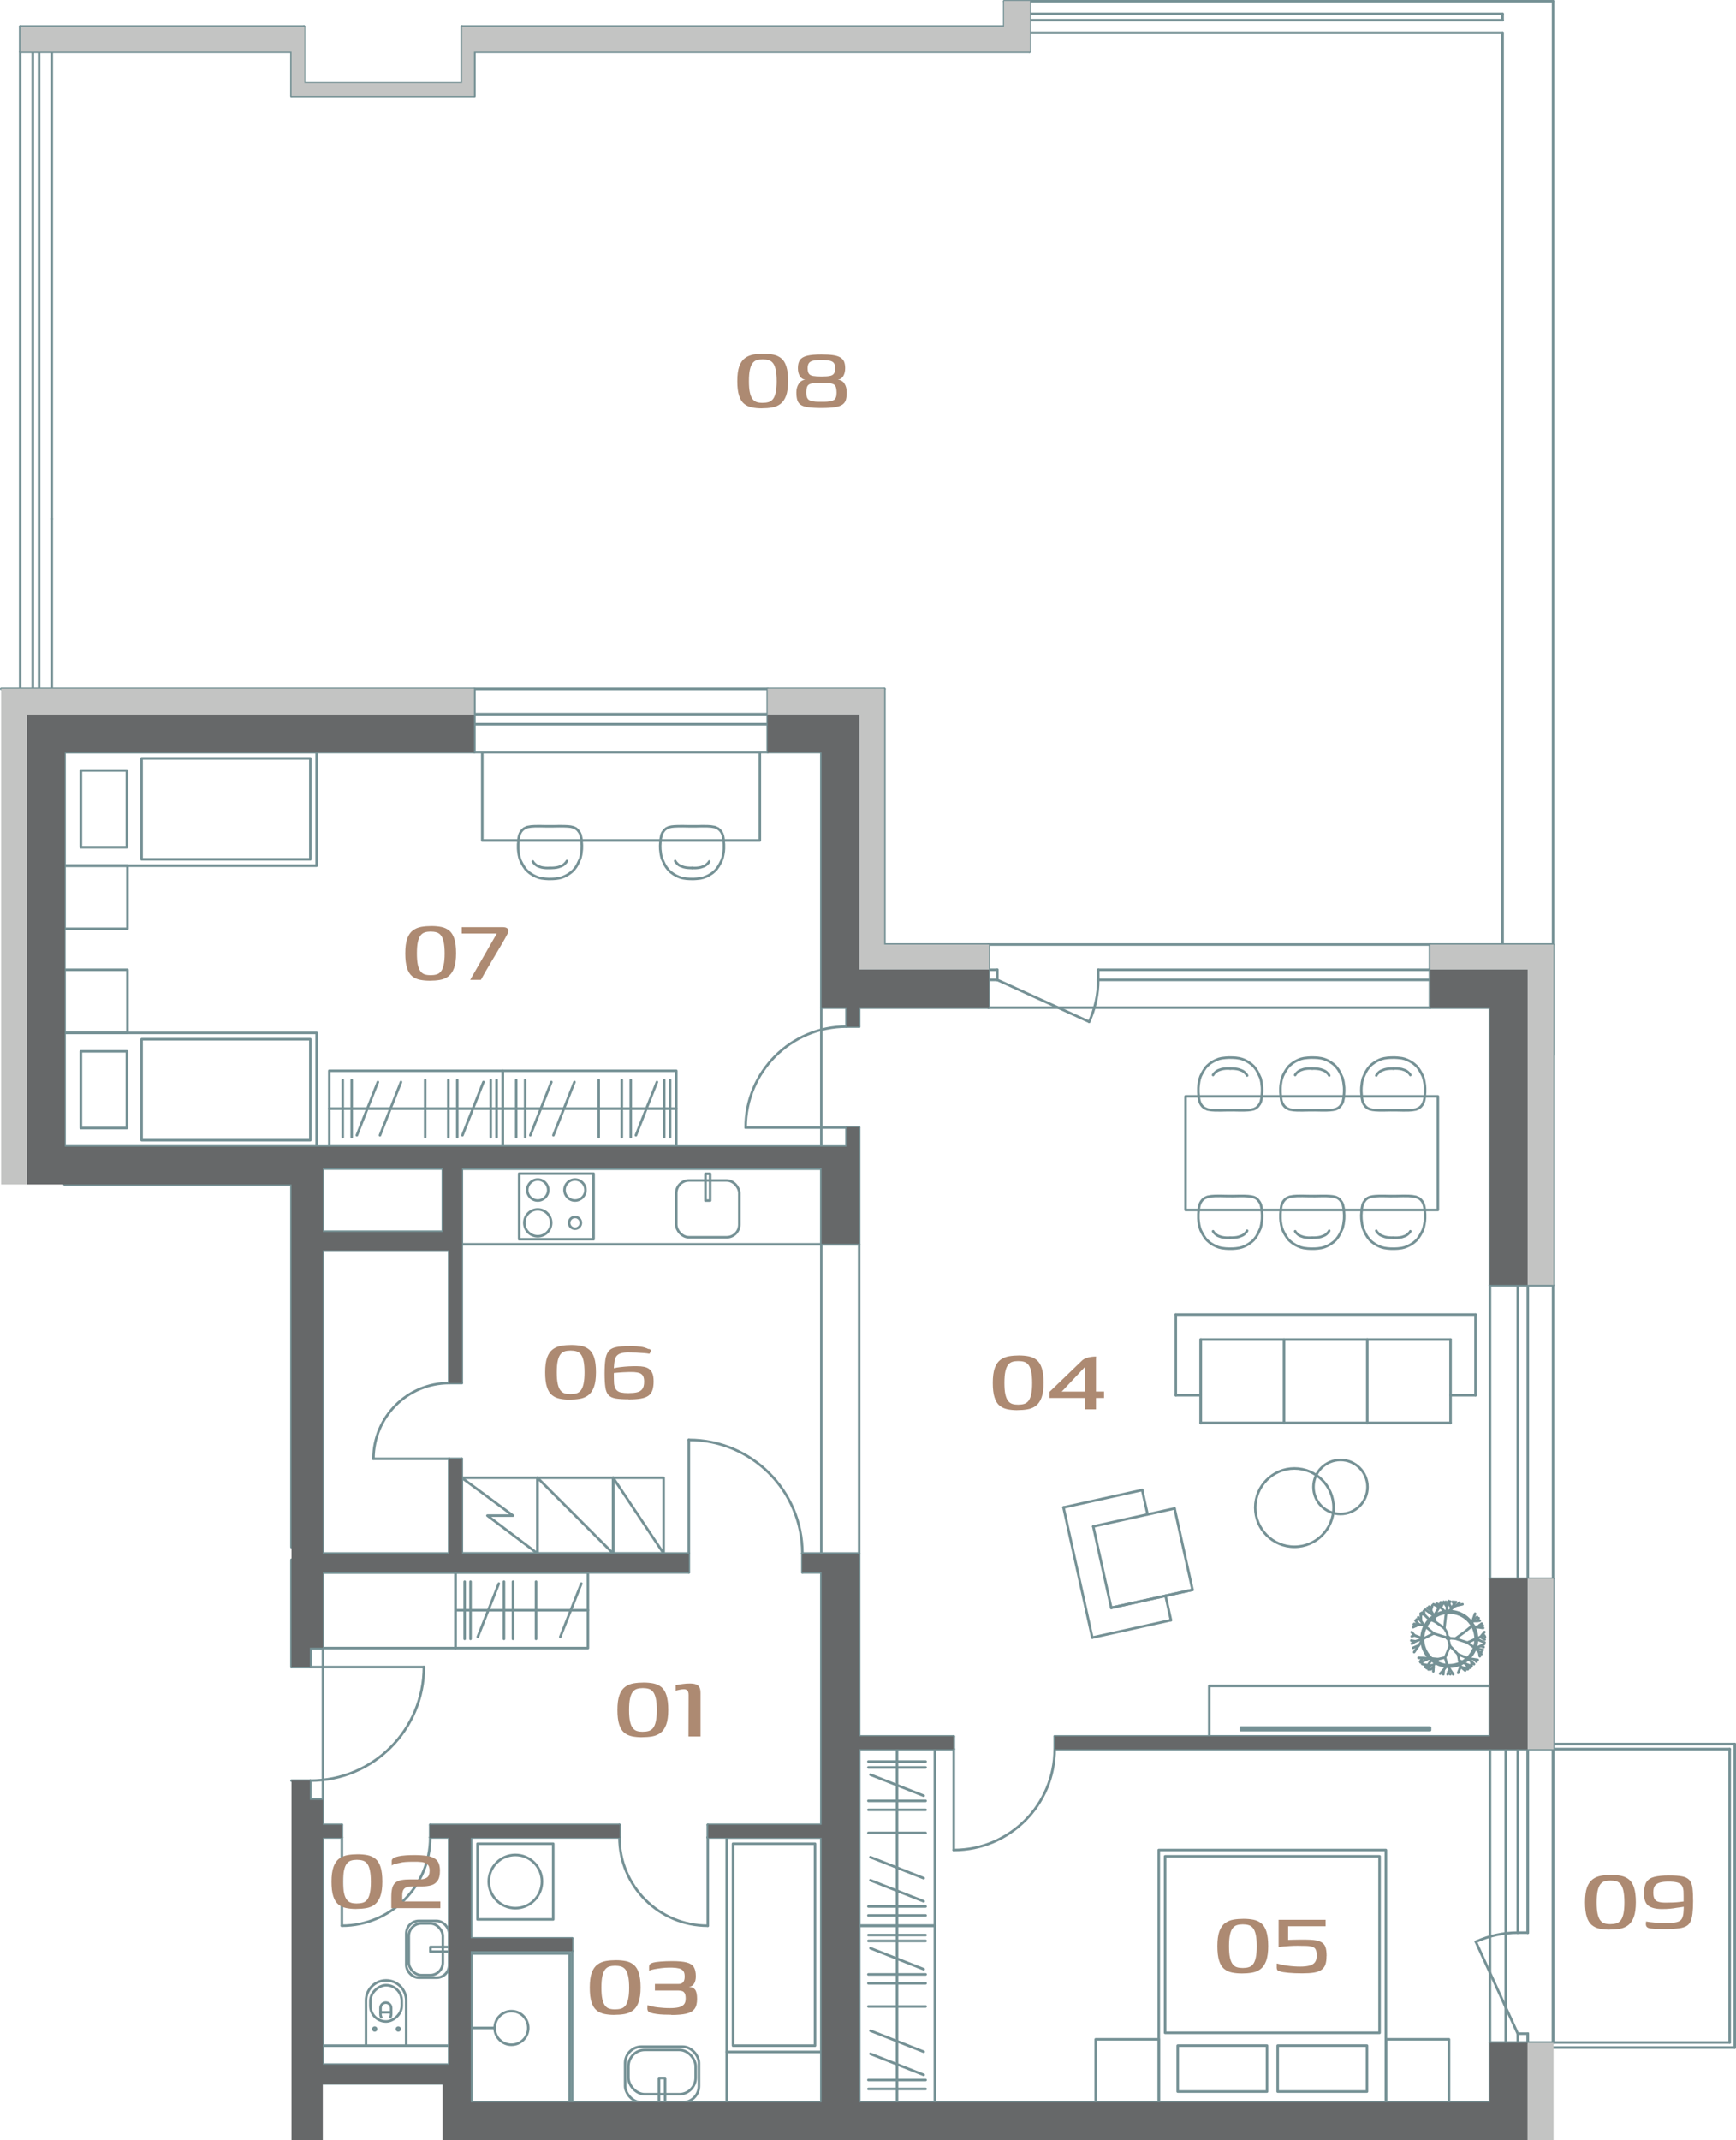 <?xml version="1.0" encoding="UTF-8"?>
<svg id="Layer_2" data-name="Layer 2" xmlns="http://www.w3.org/2000/svg" viewBox="0 0 453.63 559.08">
  <defs>
    <style>
      .cls-1 {
        fill: #c3c4c3;
      }

      .cls-1, .cls-2 {
        fill-rule: evenodd;
      }

      .cls-1, .cls-2, .cls-3 {
        stroke-width: 0px;
      }

      .cls-2 {
        fill: #666869;
      }

      .cls-4 {
        fill: none;
        stroke: #759195;
        stroke-linecap: round;
        stroke-linejoin: round;
        stroke-width: .67px;
      }

      .cls-3 {
        fill: #ad8a72;
      }
    </style>
  </defs>
  <g id="Layer_1-2" data-name="Layer 1">
    <g>
      <g>
        <path class="cls-3" d="M167.75,453.84c-.94,0-1.8-.08-2.58-.24-.78-.16-1.46-.47-2.04-.94s-1.03-1.19-1.33-2.15c-.31-.96-.46-2.23-.46-3.81s.17-2.91.52-3.87.84-1.67,1.49-2.15c.64-.47,1.38-.77,2.21-.92.83-.14,1.71-.21,2.62-.21s1.8.08,2.59.24,1.47.48,2.05.95,1.03,1.18,1.33,2.14c.31.96.47,2.23.47,3.81s-.18,2.91-.54,3.87c-.36.96-.86,1.67-1.49,2.14s-1.36.78-2.19.92-1.71.21-2.65.21ZM167.96,452.4c.56,0,1.07-.06,1.53-.19s.84-.39,1.16-.78c.31-.39.55-.96.72-1.72s.26-1.75.26-2.97-.09-2.27-.26-3.03-.41-1.33-.72-1.73c-.31-.39-.69-.65-1.14-.78s-.96-.2-1.54-.2-1.06.07-1.5.2c-.44.13-.82.39-1.12.78-.31.39-.55.97-.72,1.73s-.25,1.77-.25,3.03.08,2.24.25,2.99.41,1.32.72,1.71c.31.39.68.65,1.12.78.44.13.94.19,1.5.19Z"/>
        <path class="cls-3" d="M179.9,453.63l.03-10.8c0-.6-.11-1-.32-1.21s-.5-.32-.88-.32c-.34,0-.7.04-1.07.12s-.73.16-1.09.24v-1.44c.56-.1,1.17-.2,1.82-.29.65-.09,1.26-.13,1.84-.13.7,0,1.26.08,1.68.25s.71.44.89.81c.17.37.25.85.25,1.46v11.31h-3.15Z"/>
      </g>
      <g>
        <path class="cls-3" d="M265.83,368.4c-.94,0-1.8-.08-2.58-.24-.78-.16-1.46-.47-2.04-.94s-1.03-1.19-1.33-2.15c-.31-.96-.46-2.23-.46-3.81s.17-2.91.52-3.87.84-1.67,1.49-2.15c.64-.47,1.38-.77,2.21-.92.83-.14,1.71-.21,2.62-.21s1.8.08,2.59.24c.79.16,1.47.48,2.05.95s1.03,1.18,1.33,2.14c.31.96.47,2.23.47,3.81s-.18,2.91-.54,3.87c-.36.96-.86,1.67-1.49,2.14s-1.36.78-2.19.92-1.71.21-2.65.21ZM266.04,366.96c.56,0,1.07-.06,1.53-.19s.84-.39,1.16-.78c.31-.39.55-.96.72-1.72s.26-1.75.26-2.97-.09-2.27-.26-3.03c-.17-.76-.41-1.33-.72-1.72-.31-.39-.69-.65-1.14-.78-.45-.13-.96-.19-1.54-.19s-1.06.06-1.5.19c-.44.13-.82.39-1.12.78-.31.39-.55.96-.72,1.72-.17.76-.25,1.77-.25,3.03s.08,2.23.25,2.98.41,1.32.72,1.71c.31.39.68.65,1.12.78.44.13.94.19,1.5.19Z"/>
        <path class="cls-3" d="M283.56,368.19v-2.97h-9.33v-1.59l8.64-8.31c.28-.22.62-.4,1.01-.54.39-.14.81-.24,1.26-.3s.88-.09,1.3-.09c-.02.02-.04.12-.04.31-.01.19-.01.38-.01.55v8.28h2.1v1.68h-2.1v2.97h-2.82ZM277.41,363.54h6.15v-6.51l-.09.12-5.91,6.27-.15.12Z"/>
      </g>
      <g>
        <path class="cls-3" d="M324.52,515.55c-.94,0-1.8-.08-2.58-.24-.78-.16-1.46-.47-2.04-.94s-1.03-1.19-1.33-2.15c-.31-.96-.46-2.23-.46-3.81s.17-2.91.52-3.87.84-1.67,1.49-2.14c.64-.47,1.38-.78,2.21-.92.83-.14,1.71-.21,2.62-.21s1.8.08,2.59.24c.79.16,1.47.48,2.05.95s1.03,1.18,1.33,2.14c.31.96.47,2.23.47,3.81s-.18,2.91-.54,3.87c-.36.96-.86,1.67-1.49,2.14s-1.36.78-2.19.92-1.71.21-2.65.21ZM324.73,514.11c.56,0,1.07-.06,1.53-.19s.84-.39,1.16-.78c.31-.39.55-.96.72-1.72s.26-1.75.26-2.97-.09-2.27-.26-3.03-.41-1.33-.72-1.72c-.31-.39-.69-.65-1.14-.78s-.96-.2-1.54-.2-1.06.07-1.5.2c-.44.13-.82.39-1.12.78-.31.39-.55.96-.72,1.72s-.25,1.77-.25,3.03.08,2.23.25,2.98.41,1.32.72,1.71c.31.39.68.65,1.12.78.44.13.94.19,1.5.19Z"/>
        <path class="cls-3" d="M346.63,510.99c0,.92-.1,1.67-.31,2.25s-.56,1.04-1.05,1.38-1.14.58-1.95.71c-.81.13-1.83.19-3.05.19-1.4,0-2.61-.05-3.64-.15-1.03-.1-1.75-.22-2.14-.36-.26-.08-.46-.17-.59-.25s-.21-.23-.25-.42-.05-.46-.03-.83v-.57c.84.24,1.79.44,2.85.58,1.06.15,2.17.23,3.33.23.88,0,1.64-.08,2.28-.23.64-.15,1.13-.43,1.47-.84.34-.41.51-1,.51-1.79,0-.68-.08-1.2-.25-1.56-.17-.36-.48-.62-.93-.76-.45-.15-1.1-.23-1.94-.23-.6-.02-1.23-.03-1.89-.03s-1.32.02-1.96.06c-.65.04-1.24.09-1.75.13-.52.05-.93.1-1.23.14v-7.11h12.27v1.68h-9.78v3.57c.4-.02.86-.03,1.38-.04.52,0,1.05-.02,1.59-.03.54,0,1.07,0,1.58,0,.51.01.95.03,1.3.04,1.16.06,2.04.24,2.66.54s1.02.75,1.23,1.33c.21.59.31,1.38.31,2.36Z"/>
      </g>
      <g>
        <path class="cls-3" d="M148.86,365.65c-.94,0-1.8-.08-2.58-.24-.78-.16-1.46-.47-2.04-.94s-1.03-1.19-1.33-2.15c-.31-.96-.46-2.23-.46-3.81s.17-2.91.52-3.87.85-1.67,1.49-2.15c.64-.47,1.38-.77,2.21-.92.83-.14,1.71-.21,2.62-.21s1.8.08,2.59.24c.79.16,1.47.48,2.05.95s1.03,1.18,1.34,2.14c.31.96.46,2.23.46,3.81s-.18,2.91-.54,3.87c-.36.96-.86,1.67-1.49,2.14-.63.47-1.36.78-2.19.92s-1.71.21-2.65.21ZM149.07,364.21c.56,0,1.07-.06,1.53-.19.46-.13.85-.39,1.16-.78.31-.39.55-.96.72-1.72s.26-1.75.26-2.97-.09-2.27-.26-3.03c-.17-.76-.41-1.33-.72-1.72-.31-.39-.69-.65-1.14-.78-.45-.13-.96-.19-1.54-.19s-1.06.06-1.5.19c-.44.13-.81.39-1.12.78-.31.39-.55.96-.72,1.72-.17.76-.25,1.77-.25,3.03s.08,2.23.25,2.98.41,1.32.72,1.71.69.65,1.12.78.94.19,1.5.19Z"/>
        <path class="cls-3" d="M164.25,365.56c-1.4,0-2.52-.07-3.36-.21s-1.47-.44-1.89-.9c-.42-.46-.7-1.14-.82-2.04-.13-.9-.2-2.1-.2-3.6s.07-2.71.21-3.63c.14-.92.41-1.63.79-2.13.39-.5.94-.84,1.64-1.03.7-.19,1.6-.3,2.7-.35.64-.02,1.31-.02,2.03-.02.71.01,1.29.06,1.72.14.56.04,1.01.12,1.35.23s.65.24.93.38c.22,0,.39.04.51.1.12.07.18.19.17.38,0,.18-.12.44-.31.78-.46-.08-1-.15-1.62-.19-.62-.05-1.27-.09-1.93-.12-.67-.03-1.35-.04-2.03-.04-.76,0-1.39.07-1.89.23-.5.15-.88.4-1.15.73-.27.34-.45.81-.53,1.41-.02.14-.04.34-.08.6-.03.26-.05.5-.06.72-.01.22-.02.37-.02.45.46-.12,1.03-.22,1.71-.3.68-.08,1.4-.15,2.17-.19s1.51-.06,2.21-.04c.64,0,1.22.05,1.74.15s.97.28,1.35.55c.38.27.68.66.88,1.17.21.51.32,1.21.32,2.08,0,.94-.11,1.71-.32,2.33-.21.61-.56,1.09-1.06,1.44-.5.35-1.17.6-2.01.74s-1.89.21-3.15.21ZM164.28,363.94c.84,0,1.55-.06,2.14-.2.59-.13,1.05-.4,1.39-.82.34-.42.51-1.09.51-2.01,0-.62-.1-1.1-.3-1.45-.2-.35-.5-.6-.89-.74-.39-.14-.88-.23-1.46-.27-.38-.02-.83-.02-1.35-.01-.52.01-1.04.03-1.54.06-.51.03-.98.06-1.41.1s-.75.07-.97.09v.73c0,.35,0,.72.02,1.1,0,.38.02.7.04.96.08.7.27,1.23.57,1.59.3.36.71.6,1.24.71.53.11,1.2.17,2,.17Z"/>
      </g>
      <g>
        <path class="cls-3" d="M112.31,256.2c-.94,0-1.8-.08-2.58-.24-.78-.16-1.46-.47-2.04-.94s-1.03-1.19-1.33-2.15c-.31-.96-.46-2.23-.46-3.81s.17-2.91.52-3.87.85-1.67,1.49-2.14c.64-.47,1.38-.78,2.21-.92.83-.14,1.71-.21,2.62-.21s1.8.08,2.59.24c.79.16,1.47.48,2.05.95s1.03,1.18,1.34,2.14c.31.96.46,2.23.46,3.81s-.18,2.91-.54,3.87c-.36.96-.86,1.67-1.49,2.14-.63.47-1.36.78-2.19.92s-1.71.21-2.65.21ZM112.52,254.76c.56,0,1.07-.06,1.53-.19.46-.13.85-.39,1.16-.78.31-.39.55-.96.72-1.72s.26-1.75.26-2.97-.09-2.27-.26-3.03-.41-1.33-.72-1.72c-.31-.39-.69-.65-1.14-.78-.45-.13-.96-.2-1.54-.2s-1.06.07-1.5.2-.81.39-1.12.78c-.31.39-.55.96-.72,1.72s-.25,1.77-.25,3.03.08,2.23.25,2.98.41,1.32.72,1.71.69.65,1.12.78.94.19,1.5.19Z"/>
        <path class="cls-3" d="M122.86,255.99l6.96-12.12h-9.15v-1.65h10.77c.64,0,1.07.17,1.29.51.22.34.16.79-.18,1.35-.32.62-.71,1.32-1.15,2.08-.45.77-.93,1.58-1.43,2.43s-1.01,1.71-1.54,2.59c-.53.88-1.03,1.72-1.5,2.54-.47.81-.89,1.56-1.27,2.26h-2.79Z"/>
      </g>
      <g>
        <path class="cls-3" d="M420.59,504.1c-.94,0-1.8-.08-2.58-.24-.78-.16-1.46-.47-2.04-.94s-1.03-1.19-1.33-2.15c-.31-.96-.46-2.23-.46-3.81s.17-2.91.52-3.87.84-1.67,1.49-2.15c.64-.47,1.38-.77,2.21-.92.83-.14,1.71-.21,2.62-.21s1.8.08,2.59.24,1.47.48,2.05.95,1.03,1.18,1.33,2.14c.31.96.47,2.23.47,3.81s-.18,2.91-.54,3.87c-.36.96-.86,1.67-1.49,2.14s-1.36.78-2.19.92-1.71.21-2.65.21ZM420.8,502.66c.56,0,1.07-.06,1.53-.19s.84-.39,1.16-.78c.31-.39.55-.96.72-1.72s.26-1.75.26-2.97-.09-2.27-.26-3.03c-.17-.76-.41-1.33-.72-1.72-.31-.39-.69-.65-1.14-.78-.45-.13-.96-.19-1.54-.19s-1.06.06-1.5.19c-.44.13-.82.39-1.12.78-.31.39-.55.96-.72,1.72-.17.76-.25,1.77-.25,3.03s.08,2.24.25,2.99.41,1.32.72,1.71c.31.39.68.65,1.12.78.44.13.94.19,1.5.19Z"/>
        <path class="cls-3" d="M430.13,501.97c.48.1,1.19.19,2.13.27.94.08,1.97.12,3.09.12,1.2,0,2.11-.07,2.73-.21.62-.14,1.05-.39,1.31-.76.25-.37.41-.88.49-1.54.02-.18.04-.38.05-.62,0-.23.02-.44.03-.65,0-.2.02-.35.02-.45-.24.04-.52.08-.83.13-.31.05-.65.09-1,.13-.54.1-1.12.18-1.74.24-.62.06-1.32.09-2.1.09-1.6,0-2.79-.29-3.56-.86-.77-.57-1.16-1.63-1.16-3.19,0-1.3.21-2.29.62-2.96s1.1-1.13,2.06-1.38,2.25-.38,3.87-.38c1.46,0,2.61.08,3.45.25s1.46.5,1.88.97c.41.48.67,1.17.78,2.06.11.89.17,2.04.17,3.43,0,1.32-.06,2.42-.17,3.3-.11.88-.29,1.58-.54,2.08-.25.51-.6.89-1.05,1.14s-1.02.43-1.7.55c-.6.08-1.24.14-1.91.18s-1.33.06-1.99.06c-.72,0-1.4-.01-2.04-.04-.64-.03-1.18-.08-1.62-.13-.46-.04-.8-.16-1.02-.36s-.32-.5-.3-.9l.06-.6ZM439.94,496.75v-1.46c0-.47-.01-.89-.03-1.27-.06-.66-.22-1.17-.48-1.51-.26-.35-.67-.6-1.22-.74-.55-.14-1.29-.21-2.2-.21s-1.68.08-2.27.25-1.03.45-1.3.84c-.28.39-.42.96-.42,1.73,0,.72.1,1.27.3,1.65.2.38.54.65,1,.79.47.15,1.12.23,1.94.23.66,0,1.31-.02,1.96-.04.65-.03,1.22-.08,1.72-.14.5-.06.83-.1.99-.12Z"/>
      </g>
      <g>
        <path class="cls-3" d="M199.07,106.69c-.94,0-1.8-.08-2.58-.24-.78-.16-1.46-.47-2.04-.94s-1.03-1.19-1.33-2.15c-.31-.96-.46-2.23-.46-3.81s.17-2.91.52-3.87.84-1.67,1.49-2.15c.64-.47,1.38-.77,2.21-.92.83-.14,1.71-.21,2.62-.21s1.8.08,2.59.24,1.47.48,2.05.95,1.03,1.18,1.33,2.14c.31.96.47,2.23.47,3.81s-.18,2.91-.54,3.87c-.36.96-.86,1.67-1.49,2.14s-1.36.78-2.19.92-1.71.21-2.65.21ZM199.28,105.25c.56,0,1.07-.06,1.53-.19s.84-.39,1.16-.78c.31-.39.55-.96.72-1.72s.26-1.75.26-2.97-.09-2.27-.26-3.03c-.17-.76-.41-1.33-.72-1.72-.31-.39-.69-.65-1.14-.78-.45-.13-.96-.19-1.54-.19s-1.06.06-1.5.19c-.44.13-.82.39-1.12.78-.31.39-.55.96-.72,1.72-.17.76-.25,1.77-.25,3.03s.08,2.24.25,2.99.41,1.32.72,1.71c.31.39.68.65,1.12.78.44.13.94.19,1.5.19Z"/>
        <path class="cls-3" d="M214.64,106.6c-1.44,0-2.6-.07-3.48-.2-.88-.13-1.54-.35-1.97-.66-.43-.31-.72-.73-.87-1.26-.15-.53-.23-1.18-.23-1.96,0-.88.21-1.63.62-2.25.41-.62.97-.98,1.7-1.08-.6-.06-1.07-.37-1.41-.93-.34-.56-.51-1.26-.51-2.1,0-.9.18-1.61.54-2.13.36-.52.99-.89,1.89-1.11.9-.22,2.14-.33,3.72-.33,1.24,0,2.26.06,3.06.18.8.12,1.43.32,1.89.6.46.28.78.65.97,1.09.19.45.29,1.02.29,1.7,0,.84-.17,1.54-.51,2.1-.34.56-.81.87-1.41.93.78.08,1.37.43,1.75,1.06.39.63.58,1.39.58,2.27,0,.76-.08,1.4-.22,1.92-.15.52-.45.94-.9,1.26-.45.32-1.12.55-2,.69s-2.05.21-3.51.21ZM213.98,104.98h1.29c1.24,0,2.1-.15,2.6-.45.49-.3.73-.93.73-1.89,0-.74-.08-1.29-.25-1.67s-.5-.62-.97-.74c-.48-.12-1.18-.18-2.1-.18h-1.29c-.9,0-1.59.06-2.07.18-.48.12-.81.37-.98.74s-.25.92-.25,1.67c0,.96.25,1.59.74,1.89.49.3,1.34.45,2.56.45ZM214.64,98.35c.92,0,1.64-.04,2.16-.14.52-.09.89-.29,1.11-.61.22-.32.33-.8.33-1.44,0-.52-.1-.94-.3-1.26s-.57-.54-1.09-.67c-.53-.13-1.26-.2-2.21-.2s-1.7.07-2.22.2c-.52.13-.88.35-1.08.67-.2.32-.3.74-.3,1.26,0,.64.1,1.12.31,1.44.21.32.58.52,1.1.61.52.09,1.25.14,2.19.14Z"/>
      </g>
      <g>
        <path class="cls-3" d="M160.52,526.37c-.94,0-1.8-.08-2.58-.24-.78-.16-1.46-.47-2.04-.94s-1.03-1.19-1.33-2.15c-.31-.96-.46-2.23-.46-3.81s.17-2.91.52-3.87.84-1.67,1.49-2.15c.64-.47,1.38-.77,2.21-.92.83-.14,1.71-.21,2.62-.21s1.8.08,2.59.24,1.47.48,2.05.95,1.03,1.18,1.33,2.14c.31.96.47,2.23.47,3.81s-.18,2.91-.54,3.87c-.36.96-.86,1.67-1.49,2.14s-1.36.78-2.19.92-1.71.21-2.65.21ZM160.73,524.93c.56,0,1.07-.06,1.53-.19s.84-.39,1.16-.78c.31-.39.55-.96.72-1.72s.26-1.75.26-2.97-.09-2.27-.26-3.03-.41-1.33-.72-1.73c-.31-.39-.69-.65-1.14-.78s-.96-.2-1.54-.2-1.06.07-1.5.2c-.44.13-.82.39-1.12.78-.31.39-.55.97-.72,1.73s-.25,1.77-.25,3.03.08,2.24.25,2.99.41,1.32.72,1.71c.31.39.68.65,1.12.78.44.13.94.19,1.5.19Z"/>
        <path class="cls-3" d="M175.43,526.34c-.66,0-1.33-.01-2.01-.04-.68-.03-1.32-.08-1.91-.17-.59-.08-1.09-.19-1.51-.33-.3-.08-.52-.21-.64-.4-.13-.19-.2-.42-.2-.71l.03-.87c.76.26,1.64.46,2.65.58s2.08.2,3.2.2c.92,0,1.68-.07,2.29-.21.61-.14,1.07-.39,1.38-.75.31-.36.46-.87.46-1.53,0-.62-.08-1.08-.25-1.38-.17-.3-.4-.5-.69-.58-.29-.09-.61-.14-.95-.14h-6.15v-1.71h6.21c.5,0,.89-.15,1.16-.46.27-.31.41-.8.41-1.48s-.12-1.15-.38-1.47c-.25-.32-.62-.54-1.09-.66-.48-.12-1.07-.19-1.77-.21h-.96c-.56,0-1.17.04-1.84.12-.67.08-1.29.18-1.88.29-.58.11-1.04.24-1.38.38v-.96c0-.32.08-.56.25-.74.17-.17.44-.3.83-.4.32-.1.94-.19,1.88-.27.93-.08,1.96-.12,3.1-.12,1.62,0,2.88.12,3.76.35.89.23,1.51.63,1.86,1.2.35.57.53,1.38.53,2.42,0,.78-.15,1.42-.45,1.91-.3.49-.73.78-1.29.86v.03c.7,0,1.22.24,1.56.71.34.47.51,1.28.51,2.42s-.23,2.01-.68,2.6c-.45.59-1.17,1-2.14,1.23-.98.23-2.28.34-3.9.34Z"/>
      </g>
      <g>
        <g id="LINE">
          <line class="cls-4" x1="269.01" y1="13.52" x2="269.01" y2=".33"/>
        </g>
        <g id="LINE-2" data-name="LINE">
          <line class="cls-4" x1="262.42" y1=".33" x2="262.42" y2="6.93"/>
        </g>
        <g id="LINE-3" data-name="LINE">
          <line class="cls-4" x1="262.42" y1="6.93" x2="120.66" y2="6.93"/>
        </g>
        <g id="LINE-4" data-name="LINE">
          <line class="cls-4" x1="269.01" y1="13.52" x2="123.96" y2="13.52"/>
        </g>
        <g id="LINE-5" data-name="LINE">
          <line class="cls-4" x1="84.4" y1="544.29" x2="115.72" y2="544.29"/>
        </g>
        <g id="LINE-6" data-name="LINE">
          <line class="cls-4" x1="16.82" y1="196.49" x2="16.82" y2="299.51"/>
        </g>
        <g id="LINE-7" data-name="LINE">
          <line class="cls-4" x1="399.23" y1="335.77" x2="399.23" y2="253.35"/>
        </g>
        <g id="LINE-8" data-name="LINE">
          <line class="cls-4" x1="399.23" y1="456.92" x2="399.23" y2="412.42"/>
        </g>
        <g id="LINE-9" data-name="LINE">
          <line class="cls-4" x1="405.83" y1="456.92" x2="405.83" y2="412.42"/>
        </g>
        <g id="LINE-10" data-name="LINE">
          <line class="cls-4" x1="405.83" y1="335.77" x2="405.83" y2="246.76"/>
        </g>
        <g id="LINE-11" data-name="LINE">
          <line class="cls-4" x1="84.4" y1="539.34" x2="117.37" y2="539.34"/>
        </g>
        <g id="LINE-12" data-name="LINE">
          <line class="cls-4" x1="389.34" y1="549.23" x2="224.51" y2="549.23"/>
        </g>
        <g id="LINE-13" data-name="LINE">
          <line class="cls-4" x1="224.51" y1="453.63" x2="224.51" y2="405.83"/>
        </g>
        <g id="LINE-14" data-name="LINE">
          <line class="cls-4" x1="224.51" y1="325.06" x2="224.51" y2="294.56"/>
        </g>
        <g id="LINE-15" data-name="LINE">
          <line class="cls-4" x1="214.62" y1="549.23" x2="214.62" y2="480"/>
        </g>
        <g id="LINE-16" data-name="LINE">
          <line class="cls-4" x1="117.37" y1="405.83" x2="117.37" y2="381.1"/>
        </g>
        <g id="LINE-17" data-name="LINE">
          <line class="cls-4" x1="84.4" y1="480" x2="89.34" y2="480"/>
        </g>
        <g id="LINE-18" data-name="LINE">
          <line class="cls-4" x1="209.67" y1="410.77" x2="214.62" y2="410.77"/>
        </g>
        <g id="LINE-19" data-name="LINE">
          <line class="cls-4" x1="123.13" y1="506.38" x2="149.51" y2="506.38"/>
        </g>
        <g id="LINE-20" data-name="LINE">
          <line class="cls-4" x1="209.67" y1="410.77" x2="209.67" y2="405.83"/>
        </g>
        <g id="LINE-21" data-name="LINE">
          <line class="cls-4" x1="161.87" y1="480" x2="161.87" y2="476.71"/>
        </g>
        <g id="LINE-22" data-name="LINE">
          <line class="cls-4" x1="399.23" y1="253.35" x2="373.68" y2="253.35"/>
        </g>
        <g id="LINE-23" data-name="LINE">
          <line class="cls-4" x1="405.83" y1="246.76" x2="373.68" y2="246.76"/>
        </g>
        <g id="LINE-24" data-name="LINE">
          <line class="cls-4" x1="258.3" y1="253.35" x2="224.51" y2="253.35"/>
        </g>
        <g id="LINE-25" data-name="LINE">
          <line class="cls-4" x1="258.3" y1="263.24" x2="224.51" y2="263.24"/>
        </g>
        <g id="LINE-26" data-name="LINE">
          <line class="cls-4" x1="258.3" y1="246.76" x2="231.1" y2="246.76"/>
        </g>
        <g id="LINE-27" data-name="LINE">
          <line class="cls-4" x1="389.34" y1="263.24" x2="373.68" y2="263.24"/>
        </g>
        <g id="LINE-28" data-name="LINE">
          <line class="cls-4" x1="214.62" y1="196.49" x2="200.61" y2="196.49"/>
        </g>
        <g id="LINE-29" data-name="LINE">
          <line class="cls-4" x1="224.51" y1="186.6" x2="200.61" y2="186.6"/>
        </g>
        <g id="LINE-30" data-name="LINE">
          <line class="cls-4" x1="123.96" y1="186.6" x2="6.93" y2="186.6"/>
        </g>
        <g id="LINE-31" data-name="LINE">
          <line class="cls-4" x1="214.62" y1="305.28" x2="120.66" y2="305.28"/>
        </g>
        <g id="LINE-32" data-name="LINE">
          <line class="cls-4" x1="221.21" y1="299.51" x2="82.75" y2="299.51"/>
        </g>
        <g id="LINE-33" data-name="LINE">
          <line class="cls-4" x1="115.72" y1="305.28" x2="115.72" y2="321.76"/>
        </g>
        <g id="LINE-34" data-name="LINE">
          <line class="cls-4" x1="389.34" y1="453.63" x2="389.34" y2="412.42"/>
        </g>
        <g id="LINE-35" data-name="LINE">
          <line class="cls-4" x1="84.4" y1="305.28" x2="115.72" y2="305.28"/>
        </g>
        <g id="LINE-36" data-name="LINE">
          <line class="cls-4" x1="214.62" y1="549.23" x2="123.13" y2="549.23"/>
        </g>
        <g id="LINE-37" data-name="LINE">
          <line class="cls-4" x1="224.51" y1="549.23" x2="224.51" y2="456.92"/>
        </g>
        <g id="LINE-38" data-name="LINE">
          <line class="cls-4" x1="389.34" y1="549.23" x2="389.34" y2="533.57"/>
        </g>
        <g id="LINE-39" data-name="LINE">
          <line class="cls-4" x1="389.34" y1="335.77" x2="389.34" y2="263.24"/>
        </g>
        <g id="LINE-40" data-name="LINE">
          <line class="cls-4" x1="221.21" y1="299.51" x2="221.21" y2="294.56"/>
        </g>
        <g id="LINE-41" data-name="LINE">
          <line class="cls-4" x1="221.21" y1="268.19" x2="221.21" y2="263.24"/>
        </g>
        <g id="LINE-42" data-name="LINE">
          <line class="cls-4" x1="214.62" y1="325.06" x2="214.62" y2="305.28"/>
        </g>
        <g id="LINE-43" data-name="LINE">
          <line class="cls-4" x1="224.51" y1="268.19" x2="224.51" y2="263.24"/>
        </g>
        <g id="LINE-44" data-name="LINE">
          <line class="cls-4" x1="214.62" y1="476.71" x2="214.62" y2="410.77"/>
        </g>
        <g id="LINE-45" data-name="LINE">
          <line class="cls-4" x1="84.4" y1="430.55" x2="84.4" y2="410.77"/>
        </g>
        <g id="LINE-46" data-name="LINE">
          <line class="cls-4" x1="84.4" y1="405.83" x2="84.4" y2="326.71"/>
        </g>
        <g id="LINE-47" data-name="LINE">
          <line class="cls-4" x1="120.66" y1="405.83" x2="120.66" y2="381.1"/>
        </g>
        <g id="LINE-48" data-name="LINE">
          <line class="cls-4" x1="120.66" y1="361.32" x2="120.66" y2="305.28"/>
        </g>
        <g id="LINE-49" data-name="LINE">
          <line class="cls-4" x1="224.51" y1="456.92" x2="249.23" y2="456.92"/>
        </g>
        <g id="LINE-50" data-name="LINE">
          <line class="cls-4" x1="117.37" y1="361.32" x2="117.37" y2="326.71"/>
        </g>
        <g id="LINE-51" data-name="LINE">
          <line class="cls-4" x1="275.61" y1="456.92" x2="389.34" y2="456.92"/>
        </g>
        <g id="LINE-52" data-name="LINE">
          <line class="cls-4" x1="224.51" y1="453.63" x2="249.23" y2="453.63"/>
        </g>
        <g id="LINE-53" data-name="LINE">
          <line class="cls-4" x1="275.61" y1="453.63" x2="389.34" y2="453.63"/>
        </g>
        <g id="LINE-54" data-name="LINE">
          <line class="cls-4" x1="249.23" y1="456.92" x2="249.23" y2="453.63"/>
        </g>
        <g id="LINE-55" data-name="LINE">
          <line class="cls-4" x1="117.37" y1="539.34" x2="117.37" y2="480"/>
        </g>
        <g id="LINE-56" data-name="LINE">
          <line class="cls-4" x1="123.13" y1="549.23" x2="123.13" y2="509.67"/>
        </g>
        <g id="LINE-57" data-name="LINE">
          <line class="cls-4" x1="275.61" y1="456.92" x2="275.61" y2="453.63"/>
        </g>
        <g id="LINE-58" data-name="LINE">
          <line class="cls-4" x1="123.13" y1="506.38" x2="123.13" y2="480"/>
        </g>
        <g id="LINE-59" data-name="LINE">
          <line class="cls-4" x1="84.4" y1="405.83" x2="117.37" y2="405.83"/>
        </g>
        <g id="LINE-60" data-name="LINE">
          <line class="cls-4" x1="149.51" y1="509.67" x2="149.51" y2="506.38"/>
        </g>
        <g id="LINE-61" data-name="LINE">
          <line class="cls-4" x1="120.66" y1="405.83" x2="180" y2="405.83"/>
        </g>
        <g id="LINE-62" data-name="LINE">
          <line class="cls-4" x1="84.4" y1="410.77" x2="180" y2="410.77"/>
        </g>
        <g id="LINE-63" data-name="LINE">
          <line class="cls-4" x1="84.4" y1="476.71" x2="89.34" y2="476.71"/>
        </g>
        <g id="LINE-64" data-name="LINE">
          <line class="cls-4" x1="184.95" y1="476.71" x2="214.62" y2="476.71"/>
        </g>
        <g id="LINE-65" data-name="LINE">
          <line class="cls-4" x1="123.13" y1="480" x2="161.87" y2="480"/>
        </g>
        <g id="LINE-66" data-name="LINE">
          <line class="cls-4" x1="112.42" y1="476.71" x2="161.87" y2="476.71"/>
        </g>
        <g id="LINE-67" data-name="LINE">
          <line class="cls-4" x1="112.42" y1="480" x2="117.37" y2="480"/>
        </g>
        <g id="LINE-68" data-name="LINE">
          <line class="cls-4" x1="184.95" y1="480" x2="214.62" y2="480"/>
        </g>
        <g id="LINE-69" data-name="LINE">
          <line class="cls-4" x1="123.13" y1="509.67" x2="149.51" y2="509.67"/>
        </g>
        <g id="LINE-70" data-name="LINE">
          <line class="cls-4" x1="209.67" y1="405.83" x2="209.67" y2="405.83"/>
        </g>
        <g id="LINE-71" data-name="LINE">
          <line class="cls-4" x1="180" y1="410.77" x2="180" y2="405.83"/>
        </g>
        <g id="LINE-72" data-name="LINE">
          <line class="cls-4" x1="112.42" y1="480" x2="112.42" y2="476.71"/>
        </g>
        <g id="LINE-73" data-name="LINE">
          <line class="cls-4" x1="89.34" y1="480" x2="89.34" y2="476.71"/>
        </g>
        <g id="LINE-74" data-name="LINE">
          <line class="cls-4" x1="112.42" y1="480" x2="112.42" y2="480"/>
        </g>
        <g id="LINE-75" data-name="LINE">
          <line class="cls-4" x1="184.95" y1="480" x2="184.95" y2="480"/>
        </g>
        <g id="LINE-76" data-name="LINE">
          <line class="cls-4" x1="184.95" y1="480" x2="184.95" y2="476.71"/>
        </g>
        <g id="LINE-77" data-name="LINE">
          <line class="cls-4" x1="214.62" y1="325.06" x2="224.51" y2="325.06"/>
        </g>
        <g id="LINE-78" data-name="LINE">
          <line class="cls-4" x1="84.4" y1="480" x2="84.4" y2="539.34"/>
        </g>
        <g id="LINE-79" data-name="LINE">
          <line class="cls-4" x1="120.66" y1="381.1" x2="117.37" y2="381.1"/>
        </g>
        <g id="LINE-80" data-name="LINE">
          <line class="cls-4" x1="84.4" y1="321.76" x2="84.4" y2="305.28"/>
        </g>
        <g id="LINE-81" data-name="LINE">
          <line class="cls-4" x1="117.37" y1="361.32" x2="120.66" y2="361.32"/>
        </g>
        <g id="LINE-82" data-name="LINE">
          <line class="cls-4" x1="84.4" y1="326.71" x2="117.37" y2="326.71"/>
        </g>
        <g id="LINE-83" data-name="LINE">
          <line class="cls-4" x1="84.4" y1="321.76" x2="115.72" y2="321.76"/>
        </g>
        <g id="LINE-84" data-name="LINE">
          <line class="cls-4" x1="84.4" y1="470.11" x2="84.4" y2="476.71"/>
        </g>
        <g id="LINE-85" data-name="LINE">
          <line class="cls-4" x1="76.16" y1="435.5" x2="76.16" y2="407.47"/>
        </g>
        <g id="LINE-86" data-name="LINE">
          <line class="cls-4" x1="221.21" y1="263.24" x2="214.62" y2="263.24"/>
        </g>
        <g id="LINE-87" data-name="LINE">
          <line class="cls-4" x1="221.21" y1="294.56" x2="224.51" y2="294.56"/>
        </g>
        <g id="LINE-88" data-name="LINE">
          <line class="cls-4" x1="123.96" y1="180" x2=".33" y2="180"/>
        </g>
        <g id="LINE-89" data-name="LINE">
          <line class="cls-4" x1="224.51" y1="253.35" x2="224.51" y2="186.6"/>
        </g>
        <g id="LINE-90" data-name="LINE">
          <line class="cls-4" x1="214.62" y1="263.24" x2="214.62" y2="196.49"/>
        </g>
        <g id="LINE-91" data-name="LINE">
          <line class="cls-4" x1="221.21" y1="268.19" x2="224.51" y2="268.19"/>
        </g>
        <g id="LINE-92" data-name="LINE">
          <line class="cls-4" x1="231.1" y1="246.76" x2="231.1" y2="180"/>
        </g>
        <g id="LINE-93" data-name="LINE">
          <line class="cls-4" x1="389.34" y1="533.57" x2="405.83" y2="533.57"/>
        </g>
        <g id="LINE-94" data-name="LINE">
          <line class="cls-4" x1="389.34" y1="456.92" x2="405.83" y2="456.92"/>
        </g>
        <g id="LINE-95" data-name="LINE">
          <line class="cls-4" x1="123.96" y1="196.49" x2="123.96" y2="180"/>
        </g>
        <g id="LINE-96" data-name="LINE">
          <line class="cls-4" x1="200.61" y1="196.49" x2="200.61" y2="180"/>
        </g>
        <g id="LINE-97" data-name="LINE">
          <line class="cls-4" x1="123.96" y1="196.49" x2="16.82" y2="196.49"/>
        </g>
        <g id="LINE-98" data-name="LINE">
          <line class="cls-4" x1="200.61" y1="180" x2="231.1" y2="180"/>
        </g>
        <g id="LINE-99" data-name="LINE">
          <line class="cls-4" x1="84.4" y1="430.55" x2="81.1" y2="430.55"/>
        </g>
        <g id="LINE-100" data-name="LINE">
          <line class="cls-4" x1="81.1" y1="430.55" x2="81.1" y2="435.5"/>
        </g>
        <g id="LINE-101" data-name="LINE">
          <line class="cls-4" x1="84.4" y1="430.55" x2="81.1" y2="430.55"/>
        </g>
        <g id="LINE-102" data-name="LINE">
          <line class="cls-4" x1="81.1" y1="430.55" x2="81.1" y2="435.5"/>
        </g>
        <g id="LINE-103" data-name="LINE">
          <line class="cls-4" x1="81.1" y1="435.5" x2="76.16" y2="435.5"/>
        </g>
        <g id="LINE-104" data-name="LINE">
          <line class="cls-4" x1="81.1" y1="465.17" x2="76.16" y2="465.17"/>
        </g>
        <g id="LINE-105" data-name="LINE">
          <line class="cls-4" x1="81.1" y1="465.17" x2="81.1" y2="465.17"/>
        </g>
        <g id="LINE-106" data-name="LINE">
          <line class="cls-4" x1="81.1" y1="465.17" x2="81.1" y2="470.11"/>
        </g>
        <g id="LINE-107" data-name="LINE">
          <line class="cls-4" x1="81.1" y1="470.11" x2="84.4" y2="470.11"/>
        </g>
        <g id="LINE-108" data-name="LINE">
          <line class="cls-4" x1="76.16" y1="309.4" x2="16.82" y2="309.4"/>
        </g>
        <g id="LINE-109" data-name="LINE">
          <line class="cls-4" x1="76.16" y1="404.18" x2="76.16" y2="309.4"/>
        </g>
        <g id="LINE-110" data-name="LINE">
          <line class="cls-4" x1="82.75" y1="299.51" x2="16.82" y2="299.51"/>
        </g>
        <g id="LINE-111" data-name="LINE">
          <line class="cls-4" x1="76.16" y1="13.52" x2="5.28" y2="13.52"/>
        </g>
        <g id="LINE-112" data-name="LINE">
          <line class="cls-4" x1="79.45" y1="21.76" x2="79.45" y2="6.93"/>
        </g>
        <g id="LINE-113" data-name="LINE">
          <line class="cls-4" x1="79.45" y1="21.76" x2="120.66" y2="21.76"/>
        </g>
        <g id="LINE-114" data-name="LINE">
          <line class="cls-4" x1="120.66" y1="6.93" x2="120.66" y2="21.76"/>
        </g>
        <g id="LINE-115" data-name="LINE">
          <line class="cls-4" x1="76.16" y1="25.06" x2="76.16" y2="13.52"/>
        </g>
        <g id="LINE-116" data-name="LINE">
          <line class="cls-4" x1="76.16" y1="25.06" x2="123.96" y2="25.06"/>
        </g>
        <g id="LINE-117" data-name="LINE">
          <line class="cls-4" x1="123.96" y1="13.52" x2="123.96" y2="25.06"/>
        </g>
        <g id="LINE-118" data-name="LINE">
          <line class="cls-4" x1="79.45" y1="6.93" x2="5.28" y2="6.93"/>
        </g>
        <g id="LINE-119" data-name="LINE">
          <line class="cls-4" x1="389.34" y1="412.42" x2="405.83" y2="412.42"/>
        </g>
        <g id="LINE-120" data-name="LINE">
          <line class="cls-4" x1="389.34" y1="335.77" x2="405.83" y2="335.77"/>
        </g>
        <g id="LINE-121" data-name="LINE">
          <line class="cls-4" x1="373.68" y1="263.24" x2="373.68" y2="246.76"/>
        </g>
        <g id="LINE-122" data-name="LINE">
          <line class="cls-4" x1="258.3" y1="263.24" x2="258.3" y2="246.76"/>
        </g>
        <g id="LINE-123" data-name="LINE">
          <line class="cls-4" x1="209.67" y1="405.83" x2="224.51" y2="405.83"/>
        </g>
        <g id="LINE-124" data-name="LINE">
          <line class="cls-4" x1="405.83" y1="275.61" x2="405.83" y2=".33"/>
        </g>
        <g id="LINE-125" data-name="LINE">
          <line class="cls-4" x1="249.23" y1="456.92" x2="249.23" y2="483.3"/>
        </g>
        <g id="LINE-126" data-name="LINE">
          <line class="cls-4" x1="249.23" y1="483.3" x2="249.23" y2="483.3"/>
        </g>
        <g id="ARC">
          <path class="cls-4" d="M249.23,483.3c14.57,0,26.37-11.81,26.37-26.37"/>
        </g>
        <g id="LINE-127" data-name="LINE">
          <line class="cls-4" x1="180" y1="405.83" x2="180" y2="376.16"/>
        </g>
        <g id="ARC-2" data-name="ARC">
          <path class="cls-4" d="M209.67,405.83c0-16.39-13.28-29.67-29.67-29.67h0"/>
        </g>
        <g id="LINE-128" data-name="LINE">
          <line class="cls-4" x1="180" y1="376.16" x2="180" y2="376.16"/>
        </g>
        <g id="ARC-3" data-name="ARC">
          <path class="cls-4" d="M89.34,503.08c12.74,0,23.08-10.33,23.08-23.08"/>
        </g>
        <g id="LINE-129" data-name="LINE">
          <line class="cls-4" x1="89.34" y1="480" x2="89.34" y2="503.08"/>
        </g>
        <g id="LINE-130" data-name="LINE">
          <line class="cls-4" x1="117.37" y1="534.4" x2="84.4" y2="534.4"/>
        </g>
        <g id="ARC-4" data-name="ARC">
          <path class="cls-4" d="M161.87,480c0,12.74,10.33,23.08,23.08,23.08"/>
        </g>
        <g id="LINE-131" data-name="LINE">
          <line class="cls-4" x1="184.95" y1="480" x2="184.95" y2="503.08"/>
        </g>
        <g id="LINE-132" data-name="LINE">
          <line class="cls-4" x1="117.37" y1="381.1" x2="97.59" y2="381.1"/>
        </g>
        <g id="LINE-133" data-name="LINE">
          <line class="cls-4" x1="97.59" y1="381.1" x2="97.59" y2="381.1"/>
        </g>
        <g id="ARC-5" data-name="ARC">
          <path class="cls-4" d="M117.37,361.32c-10.92,0-19.78,8.86-19.78,19.78"/>
        </g>
        <g id="LINE-134" data-name="LINE">
          <line class="cls-4" x1="221.21" y1="294.56" x2="194.84" y2="294.56"/>
        </g>
        <g id="ARC-6" data-name="ARC">
          <path class="cls-4" d="M221.21,268.19c-14.57,0-26.37,11.81-26.37,26.37"/>
        </g>
        <g id="LINE-135" data-name="LINE">
          <line class="cls-4" x1="405.83" y1="533.57" x2="405.83" y2="456.92"/>
        </g>
        <g id="LINE-136" data-name="LINE">
          <line class="cls-4" x1="399.23" y1="456.92" x2="399.23" y2="504.89"/>
        </g>
        <g id="LINE-137" data-name="LINE">
          <line class="cls-4" x1="393.46" y1="456.92" x2="393.46" y2="533.57"/>
        </g>
        <g id="LINE-138" data-name="LINE">
          <line class="cls-4" x1="396.6" y1="456.92" x2="396.6" y2="504.89"/>
        </g>
        <g id="LINE-139" data-name="LINE">
          <line class="cls-4" x1="123.96" y1="186.6" x2="200.61" y2="186.6"/>
        </g>
        <g id="LINE-140" data-name="LINE">
          <line class="cls-4" x1="123.96" y1="189.23" x2="200.61" y2="189.23"/>
        </g>
        <g id="LINE-141" data-name="LINE">
          <line class="cls-4" x1="200.61" y1="196.49" x2="123.96" y2="196.49"/>
        </g>
        <g id="ARC-7" data-name="ARC">
          <path class="cls-4" d="M81.1,465.17c16.39,0,29.67-13.28,29.67-29.67"/>
        </g>
        <g id="LINE-142" data-name="LINE">
          <line class="cls-4" x1="110.77" y1="435.5" x2="81.1" y2="435.5"/>
        </g>
        <g id="LINE-143" data-name="LINE">
          <line class="cls-4" x1="13.52" y1="180" x2="13.52" y2="135.5"/>
        </g>
        <g id="LINE-144" data-name="LINE">
          <line class="cls-4" x1="392.64" y1="246.76" x2="392.64" y2="8.57"/>
        </g>
        <g id="LINE-145" data-name="LINE">
          <line class="cls-4" x1="13.52" y1="135.5" x2="13.52" y2="13.52"/>
        </g>
        <g id="LINE-146" data-name="LINE">
          <line class="cls-4" x1="5.28" y1="180" x2="5.28" y2="6.93"/>
        </g>
        <g id="LINE-147" data-name="LINE">
          <line class="cls-4" x1="8.57" y1="180" x2="8.57" y2="13.52"/>
        </g>
        <g id="LINE-148" data-name="LINE">
          <line class="cls-4" x1="10.22" y1="180" x2="10.22" y2="13.52"/>
        </g>
        <g id="LINE-149" data-name="LINE">
          <line class="cls-4" x1="269.01" y1="8.57" x2="392.64" y2="8.57"/>
        </g>
        <g id="LINE-150" data-name="LINE">
          <polyline class="cls-4" points="262.42 .33 392.64 .33 405.83 .33"/>
        </g>
        <g id="LINE-151" data-name="LINE">
          <line class="cls-4" x1="392.64" y1="3.63" x2="392.64" y2="5.28"/>
        </g>
        <g id="LINE-152" data-name="LINE">
          <line class="cls-4" x1="392.64" y1="5.28" x2="269.01" y2="5.28"/>
        </g>
        <g id="LINE-153" data-name="LINE">
          <line class="cls-4" x1="392.64" y1="3.63" x2="269.01" y2="3.63"/>
        </g>
        <g id="LINE-154" data-name="LINE">
          <line class="cls-4" x1="399.23" y1="533.57" x2="399.23" y2="531.27"/>
        </g>
        <g id="LINE-155" data-name="LINE">
          <line class="cls-4" x1="405.83" y1="533.57" x2="405.83" y2="412.42"/>
        </g>
        <g id="LINE-156" data-name="LINE">
          <line class="cls-4" x1="405.83" y1="412.42" x2="405.83" y2="335.77"/>
        </g>
        <g id="LINE-157" data-name="LINE">
          <line class="cls-4" x1="399.23" y1="335.77" x2="399.23" y2="412.42"/>
        </g>
        <g id="LINE-158" data-name="LINE">
          <line class="cls-4" x1="396.6" y1="335.77" x2="396.6" y2="412.42"/>
        </g>
        <g id="LINE-159" data-name="LINE">
          <line class="cls-4" x1="389.34" y1="412.42" x2="389.34" y2="335.77"/>
        </g>
        <g id="LINE-160" data-name="LINE">
          <line class="cls-4" x1="258.3" y1="253.35" x2="260.61" y2="253.35"/>
        </g>
        <g id="LINE-161" data-name="LINE">
          <line class="cls-4" x1="286.98" y1="255.99" x2="373.68" y2="255.99"/>
        </g>
        <g id="LINE-162" data-name="LINE">
          <line class="cls-4" x1="373.68" y1="263.24" x2="258.3" y2="263.24"/>
        </g>
        <g id="LINE-163" data-name="LINE">
          <line class="cls-4" x1="405.83" y1="456.92" x2="451.98" y2="456.92"/>
        </g>
        <g id="LINE-164" data-name="LINE">
          <line class="cls-4" x1="405.83" y1="455.61" x2="453.3" y2="455.61"/>
        </g>
        <g id="LINE-165" data-name="LINE">
          <line class="cls-4" x1="451.98" y1="456.92" x2="451.98" y2="533.57"/>
        </g>
        <g id="LINE-166" data-name="LINE">
          <line class="cls-4" x1="453.3" y1="455.61" x2="453.3" y2="534.89"/>
        </g>
        <g id="LINE-167" data-name="LINE">
          <line class="cls-4" x1="405.83" y1="533.57" x2="451.98" y2="533.57"/>
        </g>
        <g id="LINE-168" data-name="LINE">
          <line class="cls-4" x1="405.83" y1="534.89" x2="453.3" y2="534.89"/>
        </g>
        <g id="LINE-169" data-name="LINE">
          <line class="cls-4" x1="399.23" y1="531.27" x2="396.6" y2="531.27"/>
        </g>
        <g id="LINE-170" data-name="LINE">
          <line class="cls-4" x1="399.23" y1="504.89" x2="396.6" y2="504.89"/>
        </g>
        <g id="LINE-171" data-name="LINE">
          <line class="cls-4" x1="396.6" y1="531.27" x2="385.65" y2="507.27"/>
        </g>
        <g id="ARC-8" data-name="ARC">
          <path class="cls-4" d="M396.6,504.89c-3.78,0-7.51.81-10.94,2.38"/>
        </g>
        <g id="LINE-172" data-name="LINE">
          <line class="cls-4" x1="260.61" y1="253.35" x2="260.61" y2="255.99"/>
        </g>
        <g id="LINE-173" data-name="LINE">
          <line class="cls-4" x1="286.98" y1="253.35" x2="286.98" y2="255.99"/>
        </g>
        <g id="LINE-174" data-name="LINE">
          <line class="cls-4" x1="260.61" y1="255.99" x2="284.6" y2="266.93"/>
        </g>
        <g id="ARC-9" data-name="ARC">
          <path class="cls-4" d="M284.6,266.93c1.57-3.44,2.38-7.17,2.38-10.94"/>
        </g>
        <g id="LINE-175" data-name="LINE">
          <line class="cls-4" x1="286.98" y1="253.35" x2="373.68" y2="253.35"/>
        </g>
        <g id="LINE-176" data-name="LINE">
          <line class="cls-4" x1="399.23" y1="504.89" x2="399.23" y2="412.42"/>
        </g>
        <g id="LINE-177" data-name="LINE">
          <line class="cls-4" x1="399.23" y1="531.27" x2="399.23" y2="533.57"/>
        </g>
        <g id="LINE-178" data-name="LINE">
          <line class="cls-4" x1="396.6" y1="531.27" x2="396.6" y2="533.57"/>
        </g>
        <g id="LINE-179" data-name="LINE">
          <line class="cls-4" x1="260.61" y1="255.99" x2="258.3" y2="255.99"/>
        </g>
        <g id="LINE-180" data-name="LINE">
          <line class="cls-4" x1="224.51" y1="405.83" x2="224.51" y2="325.06"/>
        </g>
        <g id="LINE-181" data-name="LINE">
          <line class="cls-4" x1="214.62" y1="405.83" x2="214.62" y2="325.06"/>
        </g>
        <g id="LINE-182" data-name="LINE">
          <line class="cls-4" x1="214.62" y1="299.51" x2="214.62" y2="263.24"/>
        </g>
        <g id="LINE-183" data-name="LINE">
          <line class="cls-4" x1="389.34" y1="533.57" x2="389.34" y2="456.92"/>
        </g>
        <g id="LINE-184" data-name="LINE">
          <line class="cls-4" x1="200.61" y1="180" x2="123.96" y2="180"/>
        </g>
        <g id="LINE-185" data-name="LINE">
          <line class="cls-4" x1="84.4" y1="430.55" x2="84.4" y2="470.11"/>
        </g>
        <g id="LINE-186" data-name="LINE">
          <line class="cls-4" x1="373.68" y1="246.76" x2="258.3" y2="246.76"/>
        </g>
        <g id="LWPOLYLINE">
          <rect class="cls-4" x="189.89" y="480" width="24.73" height="56.04"/>
        </g>
        <g id="LWPOLYLINE-2" data-name="LWPOLYLINE">
          <rect class="cls-4" x="191.54" y="481.65" width="21.43" height="52.75"/>
        </g>
        <g id="LINE-187" data-name="LINE">
          <line class="cls-4" x1="189.89" y1="536.05" x2="189.89" y2="549.23"/>
        </g>
        <g id="LWPOLYLINE-3" data-name="LWPOLYLINE">
          <rect class="cls-4" x="123.13" y="509.67" width="26.37" height="39.56"/>
        </g>
        <g id="LWPOLYLINE-4" data-name="LWPOLYLINE">
          <rect class="cls-4" x="123.13" y="510.33" width="25.71" height="38.9"/>
        </g>
        <g id="LWPOLYLINE-5" data-name="LWPOLYLINE">
          <rect class="cls-4" x="124.78" y="481.65" width="19.78" height="19.78"/>
        </g>
        <g id="CIRCLE">
          <circle class="cls-4" cx="134.67" cy="491.54" r="6.95"/>
        </g>
        <g id="LWPOLYLINE-6" data-name="LWPOLYLINE">
          <rect class="cls-4" x="106.16" y="501.82" width="11.21" height="14.84" rx="3.3" ry="3.3"/>
        </g>
        <g id="LWPOLYLINE-7" data-name="LWPOLYLINE">
          <rect class="cls-4" x="106.82" y="502.48" width="8.9" height="13.52" rx="3.3" ry="3.3"/>
        </g>
        <g id="LWPOLYLINE-8" data-name="LWPOLYLINE">
          <rect class="cls-4" x="163.35" y="534.66" width="19.29" height="14.57" rx="4.29" ry="4.29"/>
        </g>
        <g id="LWPOLYLINE-9" data-name="LWPOLYLINE">
          <rect class="cls-4" x="164.21" y="535.52" width="17.57" height="11.57" rx="4.29" ry="4.29"/>
        </g>
        <g id="LWPOLYLINE-10" data-name="LWPOLYLINE">
          <rect class="cls-4" x="172.2" y="542.87" width="1.59" height="6.36"/>
        </g>
        <g id="LWPOLYLINE-11" data-name="LWPOLYLINE">
          <rect class="cls-4" x="112.47" y="508.63" width="4.89" height="1.22"/>
        </g>
        <g id="LINE-188" data-name="LINE">
          <line class="cls-4" x1="123.13" y1="529.78" x2="129.26" y2="529.78"/>
        </g>
        <g id="CIRCLE-2" data-name="CIRCLE">
          <circle class="cls-4" cx="133.65" cy="529.78" r="4.39"/>
        </g>
        <g id="LWPOLYLINE-12" data-name="LWPOLYLINE">
          <rect class="cls-4" x="120.66" y="305.28" width="93.96" height="19.78"/>
        </g>
        <g id="LWPOLYLINE-13" data-name="LWPOLYLINE">
          <rect class="cls-4" x="135.66" y="306.6" width="19.45" height="17.14"/>
        </g>
        <g id="CIRCLE-3" data-name="CIRCLE">
          <circle class="cls-4" cx="140.52" cy="319.45" r="3.51"/>
        </g>
        <g id="CIRCLE-4" data-name="CIRCLE">
          <circle class="cls-4" cx="150.25" cy="319.45" r="1.54"/>
        </g>
        <g id="CIRCLE-5" data-name="CIRCLE">
          <circle class="cls-4" cx="140.52" cy="310.88" r="2.74"/>
        </g>
        <g id="CIRCLE-6" data-name="CIRCLE">
          <circle class="cls-4" cx="150.25" cy="310.88" r="2.74"/>
        </g>
        <g id="LWPOLYLINE-14" data-name="LWPOLYLINE">
          <rect class="cls-4" x="176.71" y="308.38" width="16.48" height="14.84" rx="3.3" ry="3.3"/>
        </g>
        <g id="LWPOLYLINE-15" data-name="LWPOLYLINE">
          <rect class="cls-4" x="184.34" y="306.64" width="1.22" height="6.99"/>
        </g>
        <g id="LWPOLYLINE-16" data-name="LWPOLYLINE">
          <rect class="cls-4" x="120.66" y="386.05" width="19.78" height="19.78"/>
        </g>
        <g id="LWPOLYLINE-17" data-name="LWPOLYLINE">
          <rect class="cls-4" x="140.44" y="386.05" width="19.78" height="19.78"/>
        </g>
        <g id="LWPOLYLINE-18" data-name="LWPOLYLINE">
          <rect class="cls-4" x="160.22" y="386.05" width="13.19" height="19.78"/>
        </g>
        <g id="LINE-189" data-name="LINE">
          <line class="cls-4" x1="160.22" y1="405.83" x2="140.44" y2="386.05"/>
        </g>
        <g id="LINE-190" data-name="LINE">
          <line class="cls-4" x1="173.41" y1="405.83" x2="160.22" y2="386.05"/>
        </g>
        <g id="LWPOLYLINE-19" data-name="LWPOLYLINE">
          <polyline class="cls-4" points="140.44 405.83 127.36 395.94 134.05 395.94 120.66 386.05"/>
        </g>
        <g id="LWPOLYLINE-20" data-name="LWPOLYLINE">
          <rect class="cls-4" x="315.99" y="440.44" width="73.35" height="13.19"/>
        </g>
        <g id="LWPOLYLINE-21" data-name="LWPOLYLINE">
          <rect class="cls-4" x="324.23" y="451.32" width="49.45" height=".66"/>
        </g>
        <g id="CIRCLE-7" data-name="CIRCLE">
          <circle class="cls-4" cx="378.71" cy="428.15" r="7.26"/>
        </g>
        <g id="CIRCLE-8" data-name="CIRCLE">
          <circle class="cls-4" cx="378.71" cy="428.15" r="6.88"/>
        </g>
        <g id="LINE-191" data-name="LINE">
          <line class="cls-4" x1="357.28" y1="371.71" x2="357.28" y2="349.95"/>
        </g>
        <g id="LINE-192" data-name="LINE">
          <line class="cls-4" x1="357.28" y1="349.95" x2="379.04" y2="349.95"/>
        </g>
        <g id="LINE-193" data-name="LINE">
          <line class="cls-4" x1="357.28" y1="371.71" x2="379.04" y2="371.71"/>
        </g>
        <g id="LINE-194" data-name="LINE">
          <line class="cls-4" x1="379.04" y1="349.95" x2="379.04" y2="371.71"/>
        </g>
        <g id="LINE-195" data-name="LINE">
          <line class="cls-4" x1="385.57" y1="343.42" x2="385.57" y2="364.49"/>
        </g>
        <g id="LINE-196" data-name="LINE">
          <line class="cls-4" x1="357.28" y1="371.71" x2="313.77" y2="371.71"/>
        </g>
        <g id="LINE-197" data-name="LINE">
          <line class="cls-4" x1="313.77" y1="371.71" x2="313.77" y2="349.95"/>
        </g>
        <g id="LINE-198" data-name="LINE">
          <line class="cls-4" x1="313.77" y1="371.71" x2="313.77" y2="349.95"/>
        </g>
        <g id="LINE-199" data-name="LINE">
          <line class="cls-4" x1="335.52" y1="371.71" x2="335.52" y2="349.95"/>
        </g>
        <g id="LINE-200" data-name="LINE">
          <line class="cls-4" x1="313.77" y1="349.95" x2="357.28" y2="349.95"/>
        </g>
        <g id="LINE-201" data-name="LINE">
          <line class="cls-4" x1="307.24" y1="343.42" x2="385.57" y2="343.42"/>
        </g>
        <g id="CIRCLE-9" data-name="CIRCLE">
          <circle class="cls-4" cx="338.24" cy="393.85" r="10.23"/>
        </g>
        <g id="CIRCLE-10" data-name="CIRCLE">
          <circle class="cls-4" cx="350.28" cy="388.46" r="7.06"/>
        </g>
        <g id="LINE-202" data-name="LINE">
          <line class="cls-4" x1="313.77" y1="364.49" x2="307.24" y2="364.49"/>
        </g>
        <g id="LINE-203" data-name="LINE">
          <line class="cls-4" x1="307.24" y1="364.49" x2="307.24" y2="343.42"/>
        </g>
        <g id="LINE-204" data-name="LINE">
          <line class="cls-4" x1="379.04" y1="364.49" x2="385.57" y2="364.49"/>
        </g>
        <g id="LWPOLYLINE-22" data-name="LWPOLYLINE">
          <rect class="cls-4" x="224.51" y="456.92" width="19.78" height="46.15"/>
        </g>
        <g id="LWPOLYLINE-23" data-name="LWPOLYLINE">
          <rect class="cls-4" x="224.51" y="503.08" width="19.78" height="46.15"/>
        </g>
        <g id="LINE-205" data-name="LINE">
          <line class="cls-4" x1="234.4" y1="456.92" x2="234.4" y2="549.23"/>
        </g>
        <g id="LINE-206" data-name="LINE">
          <line class="cls-4" x1="226.92" y1="460.19" x2="241.87" y2="460.19"/>
        </g>
        <g id="LINE-207" data-name="LINE">
          <line class="cls-4" x1="226.92" y1="461.72" x2="241.87" y2="461.72"/>
        </g>
        <g id="LINE-208" data-name="LINE">
          <line class="cls-4" x1="226.92" y1="470.46" x2="241.87" y2="470.46"/>
        </g>
        <g id="LINE-209" data-name="LINE">
          <line class="cls-4" x1="226.92" y1="472.8" x2="241.87" y2="472.8"/>
        </g>
        <g id="LINE-210" data-name="LINE">
          <line class="cls-4" x1="226.92" y1="478.84" x2="241.87" y2="478.84"/>
        </g>
        <g id="LINE-211" data-name="LINE">
          <line class="cls-4" x1="227.45" y1="485.17" x2="241.35" y2="490.66"/>
        </g>
        <g id="LINE-212" data-name="LINE">
          <line class="cls-4" x1="227.45" y1="463.62" x2="241.35" y2="469.11"/>
        </g>
        <g id="LINE-213" data-name="LINE">
          <line class="cls-4" x1="226.92" y1="498.05" x2="241.87" y2="498.05"/>
        </g>
        <g id="LINE-214" data-name="LINE">
          <line class="cls-4" x1="226.92" y1="500.39" x2="241.87" y2="500.39"/>
        </g>
        <g id="LINE-215" data-name="LINE">
          <line class="cls-4" x1="227.45" y1="491.21" x2="241.35" y2="496.7"/>
        </g>
        <g id="LINE-216" data-name="LINE">
          <line class="cls-4" x1="226.92" y1="505.52" x2="241.87" y2="505.52"/>
        </g>
        <g id="LINE-217" data-name="LINE">
          <line class="cls-4" x1="226.92" y1="507.05" x2="241.87" y2="507.05"/>
        </g>
        <g id="LINE-218" data-name="LINE">
          <line class="cls-4" x1="226.92" y1="515.79" x2="241.87" y2="515.79"/>
        </g>
        <g id="LINE-219" data-name="LINE">
          <line class="cls-4" x1="226.92" y1="518.13" x2="241.87" y2="518.13"/>
        </g>
        <g id="LINE-220" data-name="LINE">
          <line class="cls-4" x1="226.92" y1="524.17" x2="241.87" y2="524.17"/>
        </g>
        <g id="LINE-221" data-name="LINE">
          <line class="cls-4" x1="227.45" y1="530.5" x2="241.35" y2="535.99"/>
        </g>
        <g id="LINE-222" data-name="LINE">
          <line class="cls-4" x1="227.45" y1="508.95" x2="241.35" y2="514.44"/>
        </g>
        <g id="LINE-223" data-name="LINE">
          <line class="cls-4" x1="226.92" y1="543.38" x2="241.87" y2="543.38"/>
        </g>
        <g id="LINE-224" data-name="LINE">
          <line class="cls-4" x1="226.92" y1="545.72" x2="241.87" y2="545.72"/>
        </g>
        <g id="LINE-225" data-name="LINE">
          <line class="cls-4" x1="227.45" y1="536.54" x2="241.35" y2="542.03"/>
        </g>
        <g id="LWPOLYLINE-24" data-name="LWPOLYLINE">
          <rect class="cls-4" x="302.8" y="483.3" width="59.34" height="65.93"/>
        </g>
        <g id="LWPOLYLINE-25" data-name="LWPOLYLINE">
          <rect class="cls-4" x="304.45" y="484.95" width="56.04" height="46.1"/>
        </g>
        <g id="LWPOLYLINE-26" data-name="LWPOLYLINE">
          <rect class="cls-4" x="307.75" y="534.39" width="23.33" height="12.01"/>
        </g>
        <g id="LWPOLYLINE-27" data-name="LWPOLYLINE">
          <rect class="cls-4" x="333.87" y="534.39" width="23.33" height="12.01"/>
        </g>
        <g id="LWPOLYLINE-28" data-name="LWPOLYLINE">
          <rect class="cls-4" x="286.32" y="532.75" width="16.48" height="16.48"/>
        </g>
        <g id="LWPOLYLINE-29" data-name="LWPOLYLINE">
          <rect class="cls-4" x="362.15" y="532.75" width="16.48" height="16.48"/>
        </g>
        <g id="LWPOLYLINE-30" data-name="LWPOLYLINE">
          <rect class="cls-4" x="84.4" y="410.77" width="34.62" height="19.78"/>
        </g>
        <g id="LWPOLYLINE-31" data-name="LWPOLYLINE">
          <rect class="cls-4" x="119.01" y="410.77" width="34.62" height="19.78"/>
        </g>
        <g id="LINE-226" data-name="LINE">
          <line class="cls-4" x1="119.01" y1="420.66" x2="153.63" y2="420.66"/>
        </g>
        <g id="LINE-227" data-name="LINE">
          <line class="cls-4" x1="121.42" y1="428.14" x2="121.42" y2="413.19"/>
        </g>
        <g id="LINE-228" data-name="LINE">
          <line class="cls-4" x1="122.95" y1="428.14" x2="122.95" y2="413.19"/>
        </g>
        <g id="LINE-229" data-name="LINE">
          <line class="cls-4" x1="131.69" y1="428.14" x2="131.69" y2="413.19"/>
        </g>
        <g id="LINE-230" data-name="LINE">
          <line class="cls-4" x1="134.04" y1="428.14" x2="134.04" y2="413.19"/>
        </g>
        <g id="LINE-231" data-name="LINE">
          <line class="cls-4" x1="140.07" y1="428.14" x2="140.07" y2="413.19"/>
        </g>
        <g id="LINE-232" data-name="LINE">
          <line class="cls-4" x1="146.41" y1="427.61" x2="151.9" y2="413.71"/>
        </g>
        <g id="LINE-233" data-name="LINE">
          <line class="cls-4" x1="124.85" y1="427.61" x2="130.34" y2="413.71"/>
        </g>
        <g id="LWPOLYLINE-32" data-name="LWPOLYLINE">
          <rect class="cls-4" x="309.8" y="286.41" width="65.93" height="29.67"/>
        </g>
        <g id="LINE-234" data-name="LINE">
          <line class="cls-4" x1="277.9" y1="393.81" x2="298.46" y2="389.26"/>
        </g>
        <g id="LINE-235" data-name="LINE">
          <line class="cls-4" x1="306.92" y1="394.07" x2="311.62" y2="415.32"/>
        </g>
        <g id="LINE-236" data-name="LINE">
          <line class="cls-4" x1="311.62" y1="415.32" x2="290.38" y2="420.02"/>
        </g>
        <g id="LINE-237" data-name="LINE">
          <line class="cls-4" x1="311.62" y1="415.32" x2="290.38" y2="420.02"/>
        </g>
        <g id="LINE-238" data-name="LINE">
          <line class="cls-4" x1="306.92" y1="394.07" x2="285.68" y2="398.77"/>
        </g>
        <g id="LINE-239" data-name="LINE">
          <line class="cls-4" x1="290.38" y1="420.02" x2="285.68" y2="398.77"/>
        </g>
        <g id="LINE-240" data-name="LINE">
          <line class="cls-4" x1="285.42" y1="427.8" x2="277.9" y2="393.81"/>
        </g>
        <g id="LINE-241" data-name="LINE">
          <line class="cls-4" x1="304.57" y1="416.88" x2="305.98" y2="423.25"/>
        </g>
        <g id="LINE-242" data-name="LINE">
          <line class="cls-4" x1="305.98" y1="423.25" x2="285.42" y2="427.8"/>
        </g>
        <g id="LINE-243" data-name="LINE">
          <line class="cls-4" x1="299.87" y1="395.63" x2="298.46" y2="389.26"/>
        </g>
        <g id="LWPOLYLINE-33" data-name="LWPOLYLINE">
          <rect class="cls-4" x="16.82" y="269.84" width="65.93" height="29.67"/>
        </g>
        <g id="LWPOLYLINE-34" data-name="LWPOLYLINE">
          <rect class="cls-4" x="37" y="271.49" width="44.1" height="26.37"/>
        </g>
        <g id="LWPOLYLINE-35" data-name="LWPOLYLINE">
          <rect class="cls-4" x="21.14" y="274.65" width="12.01" height="20.04"/>
        </g>
        <g id="LWPOLYLINE-36" data-name="LWPOLYLINE">
          <rect class="cls-4" x="16.82" y="196.49" width="65.93" height="29.67"/>
        </g>
        <g id="LWPOLYLINE-37" data-name="LWPOLYLINE">
          <rect class="cls-4" x="37" y="198.13" width="44.1" height="26.37"/>
        </g>
        <g id="LWPOLYLINE-38" data-name="LWPOLYLINE">
          <rect class="cls-4" x="21.14" y="201.3" width="12.01" height="20.04"/>
        </g>
        <g id="LWPOLYLINE-39" data-name="LWPOLYLINE">
          <rect class="cls-4" x="16.82" y="226.16" width="16.48" height="16.48"/>
        </g>
        <g id="LWPOLYLINE-40" data-name="LWPOLYLINE">
          <rect class="cls-4" x="16.82" y="253.35" width="16.48" height="16.48"/>
        </g>
        <g id="LWPOLYLINE-41" data-name="LWPOLYLINE">
          <rect class="cls-4" x="126.02" y="196.49" width="72.53" height="23.08"/>
        </g>
        <g id="LWPOLYLINE-42" data-name="LWPOLYLINE">
          <rect class="cls-4" x="131.38" y="279.73" width="45.33" height="19.78"/>
        </g>
        <g id="LWPOLYLINE-43" data-name="LWPOLYLINE">
          <rect class="cls-4" x="86.05" y="279.73" width="45.33" height="19.78"/>
        </g>
        <g id="LINE-244" data-name="LINE">
          <line class="cls-4" x1="176.71" y1="289.62" x2="86.05" y2="289.62"/>
        </g>
        <g id="LINE-245" data-name="LINE">
          <line class="cls-4" x1="175.09" y1="282.14" x2="175.09" y2="297.09"/>
        </g>
        <g id="LINE-246" data-name="LINE">
          <line class="cls-4" x1="173.56" y1="282.14" x2="173.56" y2="297.09"/>
        </g>
        <g id="LINE-247" data-name="LINE">
          <line class="cls-4" x1="164.82" y1="282.14" x2="164.82" y2="297.09"/>
        </g>
        <g id="LINE-248" data-name="LINE">
          <line class="cls-4" x1="162.48" y1="282.14" x2="162.48" y2="297.09"/>
        </g>
        <g id="LINE-249" data-name="LINE">
          <line class="cls-4" x1="156.44" y1="282.14" x2="156.44" y2="297.09"/>
        </g>
        <g id="LINE-250" data-name="LINE">
          <line class="cls-4" x1="150.11" y1="282.67" x2="144.61" y2="296.57"/>
        </g>
        <g id="LINE-251" data-name="LINE">
          <line class="cls-4" x1="171.66" y1="282.67" x2="166.17" y2="296.57"/>
        </g>
        <g id="LINE-252" data-name="LINE">
          <line class="cls-4" x1="137.23" y1="282.14" x2="137.23" y2="297.09"/>
        </g>
        <g id="LINE-253" data-name="LINE">
          <line class="cls-4" x1="134.89" y1="282.14" x2="134.89" y2="297.09"/>
        </g>
        <g id="LINE-254" data-name="LINE">
          <line class="cls-4" x1="144.07" y1="282.67" x2="138.58" y2="296.57"/>
        </g>
        <g id="LINE-255" data-name="LINE">
          <line class="cls-4" x1="129.76" y1="282.14" x2="129.76" y2="297.09"/>
        </g>
        <g id="LINE-256" data-name="LINE">
          <line class="cls-4" x1="128.23" y1="282.14" x2="128.23" y2="297.09"/>
        </g>
        <g id="LINE-257" data-name="LINE">
          <line class="cls-4" x1="119.49" y1="282.14" x2="119.49" y2="297.09"/>
        </g>
        <g id="LINE-258" data-name="LINE">
          <line class="cls-4" x1="117.15" y1="282.14" x2="117.15" y2="297.09"/>
        </g>
        <g id="LINE-259" data-name="LINE">
          <line class="cls-4" x1="111.11" y1="282.14" x2="111.11" y2="297.09"/>
        </g>
        <g id="LINE-260" data-name="LINE">
          <line class="cls-4" x1="104.78" y1="282.67" x2="99.29" y2="296.57"/>
        </g>
        <g id="LINE-261" data-name="LINE">
          <line class="cls-4" x1="126.33" y1="282.67" x2="120.84" y2="296.57"/>
        </g>
        <g id="LINE-262" data-name="LINE">
          <line class="cls-4" x1="91.9" y1="282.14" x2="91.9" y2="297.09"/>
        </g>
        <g id="LINE-263" data-name="LINE">
          <line class="cls-4" x1="89.56" y1="282.14" x2="89.56" y2="297.09"/>
        </g>
        <g id="LINE-264" data-name="LINE">
          <line class="cls-4" x1="98.74" y1="282.67" x2="93.25" y2="296.57"/>
        </g>
        <g id="LINE-265" data-name="LINE">
          <line class="cls-4" x1="386.79" y1="431.82" x2="387.13" y2="431.54"/>
        </g>
        <g id="LINE-266" data-name="LINE">
          <line class="cls-4" x1="386.51" y1="431.61" x2="386.69" y2="432.69"/>
        </g>
        <g id="LINE-267" data-name="LINE">
          <line class="cls-4" x1="378.84" y1="436.11" x2="378.27" y2="437.41"/>
        </g>
        <g id="LINE-268" data-name="LINE">
          <line class="cls-4" x1="378.44" y1="436.8" x2="378.98" y2="437.39"/>
        </g>
        <g id="LWPOLYLINE-44" data-name="LWPOLYLINE">
          <line class="cls-4" x1="381.66" y1="435.39" x2="383.54" y2="436.1"/>
        </g>
        <g id="LWPOLYLINE-45" data-name="LWPOLYLINE">
          <line class="cls-4" x1="383.47" y1="435.59" x2="383.67" y2="435.92"/>
        </g>
        <g id="LWPOLYLINE-46" data-name="LWPOLYLINE">
          <polyline class="cls-4" points="380.97 432.15 381.66 435.39 382.87 436.42"/>
        </g>
        <g id="LWPOLYLINE-47" data-name="LWPOLYLINE">
          <line class="cls-4" x1="381.66" y1="435.39" x2="381.02" y2="437.03"/>
        </g>
        <g id="LWPOLYLINE-48" data-name="LWPOLYLINE">
          <line class="cls-4" x1="377.25" y1="436.23" x2="376.33" y2="437.24"/>
        </g>
        <g id="LINE-269" data-name="LINE">
          <line class="cls-4" x1="374.59" y1="435.66" x2="373.68" y2="436.17"/>
        </g>
        <g id="LINE-270" data-name="LINE">
          <line class="cls-4" x1="372.68" y1="434.99" x2="372.38" y2="435.52"/>
        </g>
        <g id="LWPOLYLINE-49" data-name="LWPOLYLINE">
          <polyline class="cls-4" points="374.61 434.96 373.25 435.13 372.8 435.79"/>
        </g>
        <g id="LWPOLYLINE-50" data-name="LWPOLYLINE">
          <polyline class="cls-4" points="373.81 435.1 373.34 435.7 373.26 436.14"/>
        </g>
        <g id="LINE-271" data-name="LINE">
          <line class="cls-4" x1="374.28" y1="433.37" x2="373.25" y2="434.78"/>
        </g>
        <g id="LWPOLYLINE-51" data-name="LWPOLYLINE">
          <polyline class="cls-4" points="377.61 433.01 375.8 433.43 374.61 434.96 374.53 436.63"/>
        </g>
        <g id="LWPOLYLINE-52" data-name="LWPOLYLINE">
          <polyline class="cls-4" points="378.16 435.08 377.25 436.23 377.16 437.39"/>
        </g>
        <g id="LINE-272" data-name="LINE">
          <line class="cls-4" x1="371.73" y1="433.2" x2="371.09" y2="434.08"/>
        </g>
        <g id="LWPOLYLINE-53" data-name="LWPOLYLINE">
          <line class="cls-4" x1="370.72" y1="429.85" x2="369.25" y2="430.48"/>
        </g>
        <g id="LWPOLYLINE-54" data-name="LWPOLYLINE">
          <line class="cls-4" x1="369.6" y1="427.21" x2="368.9" y2="427.48"/>
        </g>
        <g id="LWPOLYLINE-55" data-name="LWPOLYLINE">
          <line class="cls-4" x1="369.85" y1="428.78" x2="368.93" y2="429.38"/>
        </g>
        <g id="LWPOLYLINE-56" data-name="LWPOLYLINE">
          <polyline class="cls-4" points="371.92 428.09 369.6 427.21 368.88 426.38"/>
        </g>
        <g id="LWPOLYLINE-57" data-name="LWPOLYLINE">
          <polyline class="cls-4" points="371.92 428.09 369.85 428.78 368.78 428.58"/>
        </g>
        <g id="LWPOLYLINE-58" data-name="LWPOLYLINE">
          <polyline class="cls-4" points="375.8 433.43 373.47 433.21 371.21 434.29"/>
        </g>
        <g id="LWPOLYLINE-59" data-name="LWPOLYLINE">
          <line class="cls-4" x1="373.25" y1="435.13" x2="371.62" y2="434.7"/>
        </g>
        <g id="LWPOLYLINE-60" data-name="LWPOLYLINE">
          <line class="cls-4" x1="373.47" y1="433.21" x2="370.67" y2="433.1"/>
        </g>
        <g id="LWPOLYLINE-61" data-name="LWPOLYLINE">
          <line class="cls-4" x1="386.87" y1="427.64" x2="387.96" y2="428.32"/>
        </g>
        <g id="LWPOLYLINE-62" data-name="LWPOLYLINE">
          <line class="cls-4" x1="383.45" y1="429.1" x2="385.79" y2="428.07"/>
        </g>
        <g id="LWPOLYLINE-63" data-name="LWPOLYLINE">
          <polyline class="cls-4" points="378.07 428 378.21 428.07 378.28 428.16"/>
        </g>
        <g id="LWPOLYLINE-64" data-name="LWPOLYLINE">
          <polyline class="cls-4" points="378.1 427.64 378.12 427.6 378.17 427.61"/>
        </g>
        <g id="LWPOLYLINE-65" data-name="LWPOLYLINE">
          <polyline class="cls-4" points="378.64 428.23 378.68 428.19 378.71 428.15"/>
        </g>
        <g id="LWPOLYLINE-66" data-name="LWPOLYLINE">
          <polyline class="cls-4" points="378.48 427.63 378.54 427.65 378.58 427.68 378.64 427.73"/>
        </g>
        <g id="LWPOLYLINE-67" data-name="LWPOLYLINE">
          <line class="cls-4" x1="385.99" y1="423.46" x2="386.68" y2="423.39"/>
        </g>
        <g id="LWPOLYLINE-68" data-name="LWPOLYLINE">
          <line class="cls-4" x1="386.05" y1="425.06" x2="387.17" y2="424.14"/>
        </g>
        <g id="LWPOLYLINE-69" data-name="LWPOLYLINE">
          <line class="cls-4" x1="386.61" y1="424.6" x2="387.48" y2="424.65"/>
        </g>
        <g id="LWPOLYLINE-70" data-name="LWPOLYLINE">
          <line class="cls-4" x1="384.77" y1="423.51" x2="385.45" y2="421.56"/>
        </g>
        <g id="LWPOLYLINE-71" data-name="LWPOLYLINE">
          <polyline class="cls-4" points="384.77 423.51 385.99 423.46 386.38 422.72"/>
        </g>
        <g id="LWPOLYLINE-72" data-name="LWPOLYLINE">
          <polyline class="cls-4" points="384.55 424.84 384.77 423.51 385.98 422.41"/>
        </g>
        <g id="LWPOLYLINE-73" data-name="LWPOLYLINE">
          <polyline class="cls-4" points="378.39 427.92 380.29 428.07 382.56 426.45 384.55 424.84 387.56 425.29"/>
        </g>
        <g id="LWPOLYLINE-74" data-name="LWPOLYLINE">
          <line class="cls-4" x1="386.87" y1="427.64" x2="387.9" y2="426.36"/>
        </g>
        <g id="LWPOLYLINE-75" data-name="LWPOLYLINE">
          <polyline class="cls-4" points="385.88 428.03 387.86 427.26 388.04 427.65"/>
        </g>
        <g id="LINE-273" data-name="LINE">
          <line class="cls-4" x1="369.94" y1="424.75" x2="369.43" y2="424.4"/>
        </g>
        <g id="LWPOLYLINE-76" data-name="LWPOLYLINE">
          <line class="cls-4" x1="370.79" y1="424.38" x2="369.25" y2="425.09"/>
        </g>
        <g id="LINE-274" data-name="LINE">
          <line class="cls-4" x1="370.84" y1="423.05" x2="370.18" y2="423.04"/>
        </g>
        <g id="LWPOLYLINE-77" data-name="LWPOLYLINE">
          <line class="cls-4" x1="372.06" y1="424.54" x2="370.57" y2="422.5"/>
        </g>
        <g id="LWPOLYLINE-78" data-name="LWPOLYLINE">
          <line class="cls-4" x1="370.79" y1="424.38" x2="369.88" y2="423.36"/>
        </g>
        <g id="LWPOLYLINE-79" data-name="LWPOLYLINE">
          <line class="cls-4" x1="372.23" y1="421.87" x2="371.58" y2="421.29"/>
        </g>
        <g id="LWPOLYLINE-80" data-name="LWPOLYLINE">
          <line class="cls-4" x1="372.23" y1="421.87" x2="372.05" y2="420.84"/>
        </g>
        <g id="LINE-275" data-name="LINE">
          <line class="cls-4" x1="374.03" y1="419.96" x2="373.42" y2="419.72"/>
        </g>
        <g id="LWPOLYLINE-81" data-name="LWPOLYLINE">
          <line class="cls-4" x1="373.9" y1="420.7" x2="372.98" y2="420.05"/>
        </g>
        <g id="LWPOLYLINE-82" data-name="LWPOLYLINE">
          <line class="cls-4" x1="371.32" y1="423.52" x2="371.25" y2="421.51"/>
        </g>
        <g id="LWPOLYLINE-83" data-name="LWPOLYLINE">
          <polyline class="cls-4" points="375 423.64 373.26 422.88 372.23 421.87 371.27 421.53"/>
        </g>
        <g id="LWPOLYLINE-84" data-name="LWPOLYLINE">
          <polyline class="cls-4" points="377.42 425.37 375 423.64 374.71 422.13 372.45 420.49"/>
        </g>
        <g id="LWPOLYLINE-85" data-name="LWPOLYLINE">
          <polyline class="cls-4" points="374.62 426.72 372.06 424.54 369.51 424.23"/>
        </g>
        <g id="LWPOLYLINE-86" data-name="LWPOLYLINE">
          <polyline class="cls-4" points="379.34 420.2 378.65 418.97 378.93 418.38"/>
        </g>
        <g id="LWPOLYLINE-87" data-name="LWPOLYLINE">
          <polyline class="cls-4" points="377.91 421.55 379.34 420.2 379.98 418.98 379.57 418.45"/>
        </g>
        <g id="LINE-276" data-name="LINE">
          <line class="cls-4" x1="376.49" y1="419.98" x2="375.64" y2="419"/>
        </g>
        <g id="LINE-277" data-name="LINE">
          <line class="cls-4" x1="377.55" y1="418.91" x2="377.81" y2="418.46"/>
        </g>
        <g id="LWPOLYLINE-88" data-name="LWPOLYLINE">
          <line class="cls-4" x1="375.92" y1="420.15" x2="376.46" y2="418.58"/>
        </g>
        <g id="LINE-278" data-name="LINE">
          <line class="cls-4" x1="378.15" y1="419.86" x2="377.24" y2="418.46"/>
        </g>
        <g id="LWPOLYLINE-89" data-name="LWPOLYLINE">
          <line class="cls-4" x1="378.65" y1="418.97" x2="378.56" y2="418.25"/>
        </g>
        <g id="LWPOLYLINE-90" data-name="LWPOLYLINE">
          <polyline class="cls-4" points="377.97 421.46 376.49 419.94 377.07 418.77"/>
        </g>
        <g id="LWPOLYLINE-91" data-name="LWPOLYLINE">
          <polyline class="cls-4" points="379.34 420.2 380.88 419.13 381.34 418.68"/>
        </g>
        <g id="LWPOLYLINE-92" data-name="LWPOLYLINE">
          <line class="cls-4" x1="379.98" y1="418.98" x2="380.03" y2="418.47"/>
        </g>
        <g id="LWPOLYLINE-93" data-name="LWPOLYLINE">
          <line class="cls-4" x1="379.98" y1="418.98" x2="380.46" y2="418.51"/>
        </g>
        <g id="LINE-279" data-name="LINE">
          <line class="cls-4" x1="375.63" y1="419.64" x2="374.58" y2="419.09"/>
        </g>
        <g id="LWPOLYLINE-94" data-name="LWPOLYLINE">
          <polyline class="cls-4" points="374.71 422.13 373.9 420.7 374.29 419.38"/>
        </g>
        <g id="LWPOLYLINE-95" data-name="LWPOLYLINE">
          <polyline class="cls-4" points="374.71 422.13 375.92 420.15 375.38 418.96"/>
        </g>
        <g id="LWPOLYLINE-96" data-name="LWPOLYLINE">
          <polyline class="cls-4" points="378.39 427.92 378.09 426.51 377.42 425.37 377.78 422.15 378.37 418.52"/>
        </g>
        <g id="LINE-280" data-name="LINE">
          <line class="cls-4" x1="380.46" y1="419.46" x2="382.17" y2="419.09"/>
        </g>
        <g id="LWPOLYLINE-97" data-name="LWPOLYLINE">
          <polyline class="cls-4" points="378.39 427.92 378.88 429.98 377.61 433.01 378.16 435.08 379.72 437.4"/>
        </g>
        <g id="LWPOLYLINE-98" data-name="LWPOLYLINE">
          <polyline class="cls-4" points="378.39 427.92 374.62 426.72 371.92 428.09 369.52 431.6"/>
        </g>
        <g id="LWPOLYLINE-99" data-name="LWPOLYLINE">
          <polyline class="cls-4" points="380.29 428.07 383.45 429.1 385.53 430.64 387.47 431"/>
        </g>
        <g id="LWPOLYLINE-100" data-name="LWPOLYLINE">
          <polyline class="cls-4" points="378.88 429.98 380.97 432.15 383.56 433.22 385.17 434.74"/>
        </g>
        <g id="LWPOLYLINE-101" data-name="LWPOLYLINE">
          <polyline class="cls-4" points="383.56 433.22 386.13 433.62 385.21 433.5 385.82 434.11"/>
        </g>
        <g id="LWPOLYLINE-102" data-name="LWPOLYLINE">
          <line class="cls-4" x1="385.53" y1="430.64" x2="387.83" y2="429.5"/>
        </g>
        <g id="LINE-281" data-name="LINE">
          <line class="cls-4" x1="385.62" y1="428.12" x2="387.93" y2="429.07"/>
        </g>
        <g id="LWPOLYLINE-103" data-name="LWPOLYLINE">
          <line class="cls-4" x1="385.53" y1="430.64" x2="387.09" y2="432.13"/>
        </g>
        <g id="LINE-282" data-name="LINE">
          <line class="cls-4" x1="387" y1="430" x2="387.68" y2="430.28"/>
        </g>
        <g id="LWPOLYLINE-104" data-name="LWPOLYLINE">
          <line class="cls-4" x1="383.12" y1="434.74" x2="384.43" y2="435.22"/>
        </g>
        <g id="LWPOLYLINE-105" data-name="LWPOLYLINE">
          <polyline class="cls-4" points="381.32 433.77 383.12 434.74 383.52 435.57 384.26 435.67"/>
        </g>
        <g id="LINE-283" data-name="LINE">
          <line class="cls-4" x1="384.53" y1="434.2" x2="384.53" y2="435.28"/>
        </g>
        <g id="SPLINE">
          <path class="cls-4" d="M364.06,323.33c-.19,0-.38,0-.57,0-.18,0-.36-.01-.53-.03-.19-.02-.39-.04-.58-.07-.19-.03-.37-.07-.55-.12-.23-.07-.46-.15-.68-.25-.2-.08-.39-.17-.57-.29-.2-.14-.37-.32-.53-.49-.12-.12-.23-.24-.33-.4-.03-.05-.06-.1-.08-.16"/>
        </g>
        <g id="LWPOLYLINE-106" data-name="LWPOLYLINE">
          <polyline class="cls-4" points="359.4 312.48 360.4 312.43 361.67 312.43 363.35 312.46 365.07 312.45 366.6 312.42 368.04 312.43 368.98 312.49 370.01 312.67 370.82 313.03 371.31 313.44 371.65 313.87 371.92 314.35 372.13 314.96 372.24 315.55 372.31 316.29 372.38 317.17 372.38 318.29 372.33 318.98 372.18 319.95 372.03 320.65 371.79 321.36 371.36 322.21 370.99 322.85 370.47 323.6 370.1 324.02 369.46 324.58 369.13 324.81 368.44 325.24 367.73 325.59 367 325.87 366.29 326.04 365.24 326.17 364.39 326.21 363.36 326.2 362.58 326.14 361.69 326.01 361.03 325.84 360.51 325.65 359.92 325.37 359.29 325.01 358.52 324.46 357.94 323.94 357.29 323.1 356.85 322.37 356.14 320.82 355.91 319.8 355.75 318.46 355.72 317.48 355.78 316.63 355.87 315.65 356.07 314.68 356.31 314.13 356.83 313.42 357.33 313.01 357.91 312.73 358.66 312.56 359.4 312.48"/>
        </g>
        <g id="SPLINE-2" data-name="SPLINE">
          <path class="cls-4" d="M364.06,323.33c.19,0,.38.02.57.02.18,0,.36,0,.53-.01.19-.01.39-.03.58-.06.19-.02.37-.06.56-.1.23-.06.46-.14.69-.23.2-.08.4-.16.57-.28.2-.13.38-.31.55-.47.12-.12.24-.23.34-.39.03-.05.06-.1.08-.16"/>
        </g>
        <g id="SPLINE-3" data-name="SPLINE">
          <path class="cls-4" d="M342.91,323.33c.19,0,.38,0,.57,0,.18,0,.36-.01.53-.03.19-.02.39-.04.58-.07.19-.03.37-.07.55-.12.23-.07.46-.15.68-.25.2-.08.39-.17.57-.29.2-.14.37-.32.53-.49.12-.12.23-.24.33-.4.03-.05.06-.1.08-.16"/>
        </g>
        <g id="LWPOLYLINE-107" data-name="LWPOLYLINE">
          <polyline class="cls-4" points="347.57 312.48 346.58 312.43 345.31 312.43 343.62 312.46 341.9 312.45 340.37 312.42 338.94 312.43 337.99 312.49 336.96 312.67 336.15 313.03 335.67 313.44 335.33 313.87 335.06 314.35 334.84 314.96 334.74 315.55 334.66 316.29 334.59 317.17 334.59 318.29 334.64 318.98 334.79 319.95 334.95 320.65 335.19 321.36 335.61 322.21 335.99 322.85 336.5 323.6 336.87 324.02 337.52 324.58 337.84 324.81 338.53 325.24 339.24 325.59 339.97 325.87 340.69 326.04 341.73 326.17 342.58 326.21 343.61 326.2 344.39 326.14 345.29 326.01 345.94 325.84 346.47 325.65 347.06 325.37 347.68 325.01 348.46 324.46 349.03 323.94 349.68 323.1 350.12 322.37 350.83 320.82 351.06 319.8 351.23 318.46 351.25 317.48 351.2 316.63 351.1 315.65 350.9 314.68 350.66 314.13 350.14 313.42 349.64 313.01 349.07 312.73 348.32 312.56 347.57 312.48"/>
        </g>
        <g id="SPLINE-4" data-name="SPLINE">
          <path class="cls-4" d="M342.91,323.33c-.19,0-.38.02-.57.02-.18,0-.36,0-.53-.01-.19-.01-.39-.03-.58-.06-.19-.02-.37-.06-.56-.1-.23-.06-.46-.14-.69-.23-.2-.08-.4-.16-.57-.28-.2-.13-.38-.31-.55-.47-.12-.12-.24-.23-.34-.39-.03-.05-.06-.1-.08-.16"/>
        </g>
        <g id="SPLINE-5" data-name="SPLINE">
          <path class="cls-4" d="M364.06,279.16c-.19,0-.38,0-.57,0-.18,0-.36.01-.53.03-.19.02-.39.04-.58.07s-.37.07-.55.12c-.23.07-.46.15-.68.25-.2.08-.39.17-.57.29-.2.14-.37.32-.53.49-.12.12-.23.24-.33.4-.03.05-.06.1-.08.16"/>
        </g>
        <g id="LWPOLYLINE-108" data-name="LWPOLYLINE">
          <polyline class="cls-4" points="359.4 290.01 360.4 290.06 361.67 290.06 363.35 290.03 365.07 290.04 366.6 290.07 368.04 290.06 368.98 290 370.01 289.83 370.82 289.46 371.31 289.05 371.65 288.62 371.92 288.14 372.13 287.53 372.24 286.94 372.31 286.2 372.38 285.33 372.38 284.2 372.33 283.52 372.18 282.54 372.03 281.84 371.79 281.13 371.36 280.28 370.99 279.64 370.47 278.89 370.1 278.47 369.46 277.91 369.13 277.68 368.44 277.25 367.73 276.9 367 276.62 366.29 276.45 365.24 276.33 364.39 276.28 363.36 276.3 362.58 276.35 361.69 276.48 361.03 276.65 360.51 276.84 359.92 277.12 359.29 277.48 358.52 278.03 357.94 278.55 357.29 279.39 356.85 280.12 356.14 281.67 355.91 282.69 355.75 284.03 355.72 285.01 355.78 285.86 355.87 286.84 356.07 287.81 356.31 288.36 356.83 289.07 357.33 289.48 357.91 289.76 358.66 289.93 359.4 290.01"/>
        </g>
        <g id="SPLINE-6" data-name="SPLINE">
          <path class="cls-4" d="M364.06,279.16c.19,0,.38-.02.57-.02.18,0,.36,0,.53.01.19.01.39.03.58.06.19.02.37.06.56.1.23.06.46.14.69.23.2.08.4.16.57.28.2.13.38.31.55.47.12.12.24.23.34.39.03.05.06.1.08.16"/>
        </g>
        <g id="SPLINE-7" data-name="SPLINE">
          <path class="cls-4" d="M342.91,279.16c.19,0,.38,0,.57,0,.18,0,.36.01.53.03.19.02.39.04.58.07s.37.07.55.12c.23.07.46.15.68.25.2.08.39.17.57.29.2.14.37.32.53.49.12.12.23.24.33.4.03.05.06.1.08.16"/>
        </g>
        <g id="LWPOLYLINE-109" data-name="LWPOLYLINE">
          <polyline class="cls-4" points="347.57 290.01 346.58 290.06 345.31 290.06 343.62 290.03 341.9 290.04 340.37 290.07 338.94 290.06 337.99 290 336.96 289.83 336.15 289.46 335.67 289.05 335.33 288.62 335.06 288.14 334.84 287.53 334.74 286.94 334.66 286.2 334.59 285.33 334.59 284.2 334.64 283.52 334.79 282.54 334.95 281.84 335.19 281.13 335.61 280.28 335.99 279.64 336.5 278.89 336.87 278.47 337.52 277.91 337.84 277.68 338.53 277.25 339.24 276.9 339.97 276.62 340.69 276.45 341.73 276.33 342.58 276.28 343.61 276.3 344.39 276.35 345.29 276.48 345.94 276.65 346.47 276.84 347.06 277.12 347.68 277.48 348.46 278.03 349.03 278.55 349.68 279.39 350.12 280.12 350.83 281.67 351.06 282.69 351.23 284.03 351.25 285.01 351.2 285.86 351.1 286.84 350.9 287.81 350.66 288.36 350.14 289.07 349.64 289.48 349.07 289.76 348.32 289.93 347.57 290.01"/>
        </g>
        <g id="SPLINE-8" data-name="SPLINE">
          <path class="cls-4" d="M342.91,279.16c-.19,0-.38-.02-.57-.02-.18,0-.36,0-.53.01-.19.01-.39.03-.58.06s-.37.06-.56.1c-.23.06-.46.14-.69.23-.2.08-.4.16-.57.28-.2.13-.38.31-.55.47-.12.12-.24.23-.34.39-.03.05-.06.1-.08.16"/>
        </g>
        <g id="SPLINE-9" data-name="SPLINE">
          <path class="cls-4" d="M321.46,323.33c.19,0,.38,0,.57,0,.18,0,.36-.01.53-.03.19-.02.39-.04.58-.07.19-.03.37-.07.55-.12.23-.07.46-.15.68-.25.2-.08.39-.17.57-.29.2-.14.37-.32.53-.49.12-.12.23-.24.33-.4.03-.05.06-.1.08-.16"/>
        </g>
        <g id="LWPOLYLINE-110" data-name="LWPOLYLINE">
          <polyline class="cls-4" points="326.13 312.48 325.13 312.43 323.86 312.43 322.18 312.46 320.46 312.45 318.93 312.42 317.49 312.43 316.54 312.49 315.51 312.67 314.71 313.03 314.22 313.44 313.88 313.87 313.61 314.35 313.4 314.96 313.29 315.55 313.21 316.29 313.14 317.17 313.14 318.29 313.2 318.98 313.34 319.95 313.5 320.65 313.74 321.36 314.17 322.21 314.54 322.85 315.05 323.6 315.43 324.02 316.07 324.58 316.39 324.81 317.09 325.24 317.79 325.59 318.52 325.87 319.24 326.04 320.29 326.17 321.14 326.21 322.16 326.2 322.95 326.14 323.84 326.01 324.49 325.84 325.02 325.65 325.61 325.37 326.23 325.01 327.01 324.46 327.59 323.94 328.24 323.1 328.67 322.37 329.39 320.82 329.62 319.8 329.78 318.46 329.8 317.48 329.75 316.63 329.66 315.65 329.46 314.68 329.21 314.13 328.69 313.42 328.2 313.01 327.62 312.73 326.87 312.56 326.13 312.48"/>
        </g>
        <g id="SPLINE-10" data-name="SPLINE">
          <path class="cls-4" d="M321.46,323.33c-.19,0-.38.02-.57.02-.18,0-.36,0-.53-.01-.19-.01-.39-.03-.58-.06-.19-.02-.37-.06-.56-.1-.23-.06-.46-.14-.69-.23-.2-.08-.4-.16-.57-.28-.2-.13-.38-.31-.55-.47-.12-.12-.24-.23-.34-.39-.03-.05-.06-.1-.08-.16"/>
        </g>
        <g id="SPLINE-11" data-name="SPLINE">
          <path class="cls-4" d="M321.46,279.16c.19,0,.38,0,.57,0,.18,0,.36.01.53.03.19.02.39.04.58.07s.37.07.55.12c.23.07.46.15.68.25.2.08.39.17.57.29.2.14.37.32.53.49.12.12.23.24.33.4.03.05.06.1.08.16"/>
        </g>
        <g id="LWPOLYLINE-111" data-name="LWPOLYLINE">
          <polyline class="cls-4" points="326.13 290.01 325.13 290.06 323.86 290.06 322.18 290.03 320.46 290.04 318.93 290.07 317.49 290.06 316.54 290 315.51 289.83 314.71 289.46 314.22 289.05 313.88 288.62 313.61 288.14 313.4 287.53 313.29 286.94 313.21 286.2 313.14 285.33 313.14 284.2 313.2 283.52 313.34 282.54 313.5 281.84 313.74 281.13 314.17 280.28 314.54 279.64 315.05 278.89 315.43 278.47 316.07 277.91 316.39 277.68 317.09 277.25 317.79 276.9 318.52 276.62 319.24 276.45 320.29 276.33 321.14 276.28 322.16 276.3 322.95 276.35 323.84 276.48 324.49 276.65 325.02 276.84 325.61 277.12 326.23 277.48 327.01 278.03 327.59 278.55 328.24 279.39 328.67 280.12 329.39 281.67 329.62 282.69 329.78 284.03 329.8 285.01 329.75 285.86 329.66 286.84 329.46 287.81 329.21 288.36 328.69 289.07 328.2 289.48 327.62 289.76 326.87 289.93 326.13 290.01"/>
        </g>
        <g id="SPLINE-12" data-name="SPLINE">
          <path class="cls-4" d="M321.46,279.16c-.19,0-.38-.02-.57-.02-.18,0-.36,0-.53.01-.19.01-.39.03-.58.06s-.37.06-.56.1c-.23.06-.46.14-.69.23-.2.08-.4.16-.57.28-.2.13-.38.31-.55.47-.12.12-.24.23-.34.39-.03.05-.06.1-.08.16"/>
        </g>
        <g id="SPLINE-13" data-name="SPLINE">
          <path class="cls-4" d="M180.85,226.74c-.19,0-.38,0-.57,0-.18,0-.36-.01-.53-.03-.19-.02-.39-.04-.58-.07s-.37-.07-.55-.12c-.23-.07-.46-.15-.68-.25-.2-.08-.39-.17-.57-.29-.2-.14-.37-.32-.53-.49-.12-.12-.23-.24-.33-.4-.03-.05-.06-.1-.08-.16"/>
        </g>
        <g id="LWPOLYLINE-112" data-name="LWPOLYLINE">
          <polyline class="cls-4" points="176.19 215.89 177.19 215.85 178.45 215.84 180.14 215.87 181.86 215.87 183.39 215.84 184.83 215.85 185.77 215.91 186.8 216.08 187.61 216.45 188.1 216.86 188.44 217.28 188.71 217.77 188.92 218.37 189.03 218.97 189.1 219.71 189.17 220.58 189.17 221.71 189.12 222.39 188.97 223.36 188.82 224.07 188.57 224.78 188.15 225.62 187.78 226.27 187.26 227.02 186.89 227.43 186.25 228 185.92 228.23 185.23 228.66 184.52 229.01 183.79 229.29 183.07 229.46 182.03 229.58 181.18 229.63 180.15 229.61 179.37 229.56 178.48 229.43 177.82 229.26 177.3 229.06 176.71 228.78 176.08 228.43 175.31 227.88 174.73 227.35 174.08 226.52 173.64 225.78 172.93 224.24 172.7 223.22 172.53 221.87 172.51 220.89 172.56 220.05 172.66 219.06 172.86 218.1 173.1 217.54 173.62 216.84 174.12 216.43 174.69 216.15 175.45 215.97 176.19 215.89"/>
        </g>
        <g id="SPLINE-14" data-name="SPLINE">
          <path class="cls-4" d="M180.85,226.74c.19,0,.38.02.57.02.18,0,.36,0,.53-.01.19-.01.39-.03.58-.06s.37-.06.56-.1c.23-.06.46-.14.69-.23.2-.08.4-.16.57-.28.2-.13.38-.31.55-.47.12-.12.24-.23.34-.39.03-.05.06-.1.08-.16"/>
        </g>
        <g id="SPLINE-15" data-name="SPLINE">
          <path class="cls-4" d="M143.71,226.74c.19,0,.38,0,.57,0,.18,0,.36-.01.53-.03.19-.02.39-.04.58-.07s.37-.07.55-.12c.23-.07.46-.15.68-.25.2-.08.39-.17.57-.29.2-.14.37-.32.53-.49.12-.12.23-.24.33-.4.03-.05.06-.1.08-.16"/>
        </g>
        <g id="LWPOLYLINE-113" data-name="LWPOLYLINE">
          <polyline class="cls-4" points="148.38 215.89 147.38 215.85 146.11 215.84 144.43 215.87 142.71 215.87 141.18 215.84 139.74 215.85 138.79 215.91 137.76 216.08 136.96 216.45 136.47 216.86 136.13 217.28 135.86 217.77 135.65 218.37 135.54 218.97 135.47 219.71 135.39 220.58 135.39 221.71 135.45 222.39 135.59 223.36 135.75 224.07 135.99 224.78 136.42 225.62 136.79 226.27 137.3 227.02 137.68 227.43 138.32 228 138.65 228.23 139.34 228.66 140.05 229.01 140.78 229.29 141.49 229.46 142.54 229.58 143.39 229.63 144.42 229.61 145.2 229.56 146.09 229.43 146.75 229.26 147.27 229.06 147.86 228.78 148.48 228.43 149.26 227.88 149.84 227.35 150.49 226.52 150.92 225.78 151.64 224.24 151.87 223.22 152.03 221.87 152.05 220.89 152 220.05 151.91 219.06 151.71 218.1 151.46 217.54 150.94 216.84 150.45 216.43 149.87 216.15 149.12 215.97 148.38 215.89"/>
        </g>
        <g id="SPLINE-16" data-name="SPLINE">
          <path class="cls-4" d="M143.71,226.74c-.19,0-.38.02-.57.02-.18,0-.36,0-.53-.01-.19-.01-.39-.03-.58-.06s-.37-.06-.56-.1c-.23-.06-.46-.14-.69-.23-.2-.08-.4-.16-.57-.28-.2-.13-.38-.31-.55-.47-.12-.12-.24-.23-.34-.39-.03-.05-.06-.1-.08-.16"/>
        </g>
        <g id="HATCH">
          <path class="cls-2" d="M221.17,294.47v5.08H16.93v-102.97h106.92v-9.87H7.06v122.71h69.11v126.1h4.8v-5.08h3.39v-19.75h95.63v-4.8h-59.24v-24.82h-3.39v24.82h-33.01v-79.27h33.01v34.7h3.39v-56.14h93.94v19.75h9.87v-30.47h-3.39ZM115.67,321.83h-31.31v-16.64h31.31v16.64ZM224.56,253.28v-66.57h-23.98v9.87h14.1v66.57h6.49v5.08h3.39v-5.08h33.85v-9.87h-33.85ZM373.79,253.28v9.87h15.52v72.5h9.87v-82.37h-25.39ZM389.3,412.39v41.19h-113.68v3.39h123.56v-44.57h-9.87ZM389.3,533.69v15.52h-164.74v-92.25h24.54v-3.39h-24.54v-47.67h-14.95v4.8h5.08v66.01h-29.62v3.39h29.62v69.11h-91.68v-39.49h26.52v-3.39h-26.52v-26.23h38.93v-3.39h-49.65v3.39h5.08v59.24h-33.01v-59.24h5.08v-3.39h-5.08v-6.49h-3.39v-5.08h-4.8v93.94h8.18v-14.67h31.31v14.67h283.51v-25.39h-9.87Z"/>
        </g>
        <g id="HATCH-2" data-name="HATCH">
          <path class="cls-1" d="M262.36.24v6.77H120.75v14.67h-41.19V7.01H5.37v6.49h70.81v11.57h47.67v-11.57h145.28V.24h-6.77ZM.29,179.94v129.48h6.77v-122.71h116.79v-6.77H.29ZM231.05,246.79v-66.86h-30.47v6.77h23.98v66.57h33.85v-6.49h-27.36ZM373.79,246.79v6.49h25.39v82.37h6.77v-88.86h-32.16ZM399.18,412.39v44.57h6.77v-44.57h-6.77ZM399.18,533.69v25.39h6.77v-25.39h-6.77Z"/>
        </g>
      </g>
      <g>
        <path class="cls-3" d="M93.04,498.7c-.94,0-1.8-.08-2.58-.24-.78-.16-1.46-.47-2.04-.94s-1.03-1.19-1.34-2.15-.46-2.23-.46-3.81.18-2.91.53-3.87.84-1.67,1.48-2.15c.64-.47,1.38-.77,2.21-.92.83-.14,1.71-.21,2.62-.21s1.8.08,2.6.24c.79.16,1.47.48,2.05.95s1.03,1.18,1.33,2.14c.31.96.47,2.23.47,3.81s-.18,2.91-.54,3.87-.86,1.67-1.48,2.14c-.63.47-1.36.78-2.19.92s-1.71.21-2.65.21ZM93.25,497.26c.56,0,1.07-.06,1.53-.19.46-.13.84-.39,1.15-.78s.55-.96.72-1.72.26-1.75.26-2.97-.09-2.27-.26-3.03-.41-1.33-.72-1.73c-.31-.39-.69-.65-1.14-.78-.45-.13-.96-.2-1.54-.2s-1.06.07-1.5.2c-.44.13-.82.39-1.12.78-.31.39-.55.97-.72,1.73s-.26,1.77-.26,3.03.09,2.24.26,2.99.41,1.32.72,1.71c.31.39.68.65,1.12.78.44.13.94.19,1.5.19Z"/>
        <path class="cls-3" d="M102.25,498.49v-2.85c0-1,.08-1.8.25-2.42s.45-1.08.84-1.4c.39-.32.9-.54,1.54-.66s1.43-.18,2.37-.18h2.49c.72,0,1.32-.15,1.8-.46.48-.31.72-.92.72-1.82,0-.78-.18-1.32-.54-1.63-.36-.31-.84-.51-1.44-.62-.36-.04-.72-.06-1.08-.08-.36,0-.8-.01-1.32-.01-.64,0-1.27.02-1.88.06s-1.12.12-1.51.24c-.2.04-.45.09-.74.15-.29.06-.56.13-.82.22s-.45.2-.57.32v-1.2c0-.3.15-.54.46-.74.31-.19.73-.34,1.28-.46.54-.12,1.16-.2,1.88-.25.71-.05,1.46-.08,2.23-.08,1.32,0,2.48.08,3.5.23,1.01.15,1.8.51,2.38,1.08.58.57.87,1.5.87,2.8,0,1.16-.21,2.04-.63,2.62s-.98.98-1.67,1.17c-.69.19-1.45.29-2.27.29h-2.52c-.62,0-1.14.07-1.56.2-.42.13-.72.37-.91.71s-.29.83-.29,1.47v1.56h9.96v1.74h-12.84Z"/>
      </g>
      <g>
        <path class="cls-4" d="M95.64,534.17v-11.56c0-2.9,2.35-5.25,5.25-5.25h0c2.9,0,5.25,2.35,5.25,5.25v11.56"/>
        <rect class="cls-4" x="96.14" y="519.26" width="9.48" height="8.22" rx="4.11" ry="4.11" transform="translate(624.25 422.48) rotate(90)"/>
        <path class="cls-4" d="M99.63,526.99c-.13-.21-.2-.46-.2-.72v-1.71c0-.77.62-1.39,1.39-1.39.39,0,.73.16.98.41.25.25.41.6.41.98v1.71c0,.26-.07.51-.2.72"/>
        <line class="cls-4" x1="102.21" y1="525.7" x2="99.43" y2="525.7"/>
        <circle class="cls-4" cx="104.08" cy="530.07" r=".36"/>
        <circle class="cls-4" cx="97.91" cy="530.07" r=".36"/>
      </g>
    </g>
  </g>
</svg>